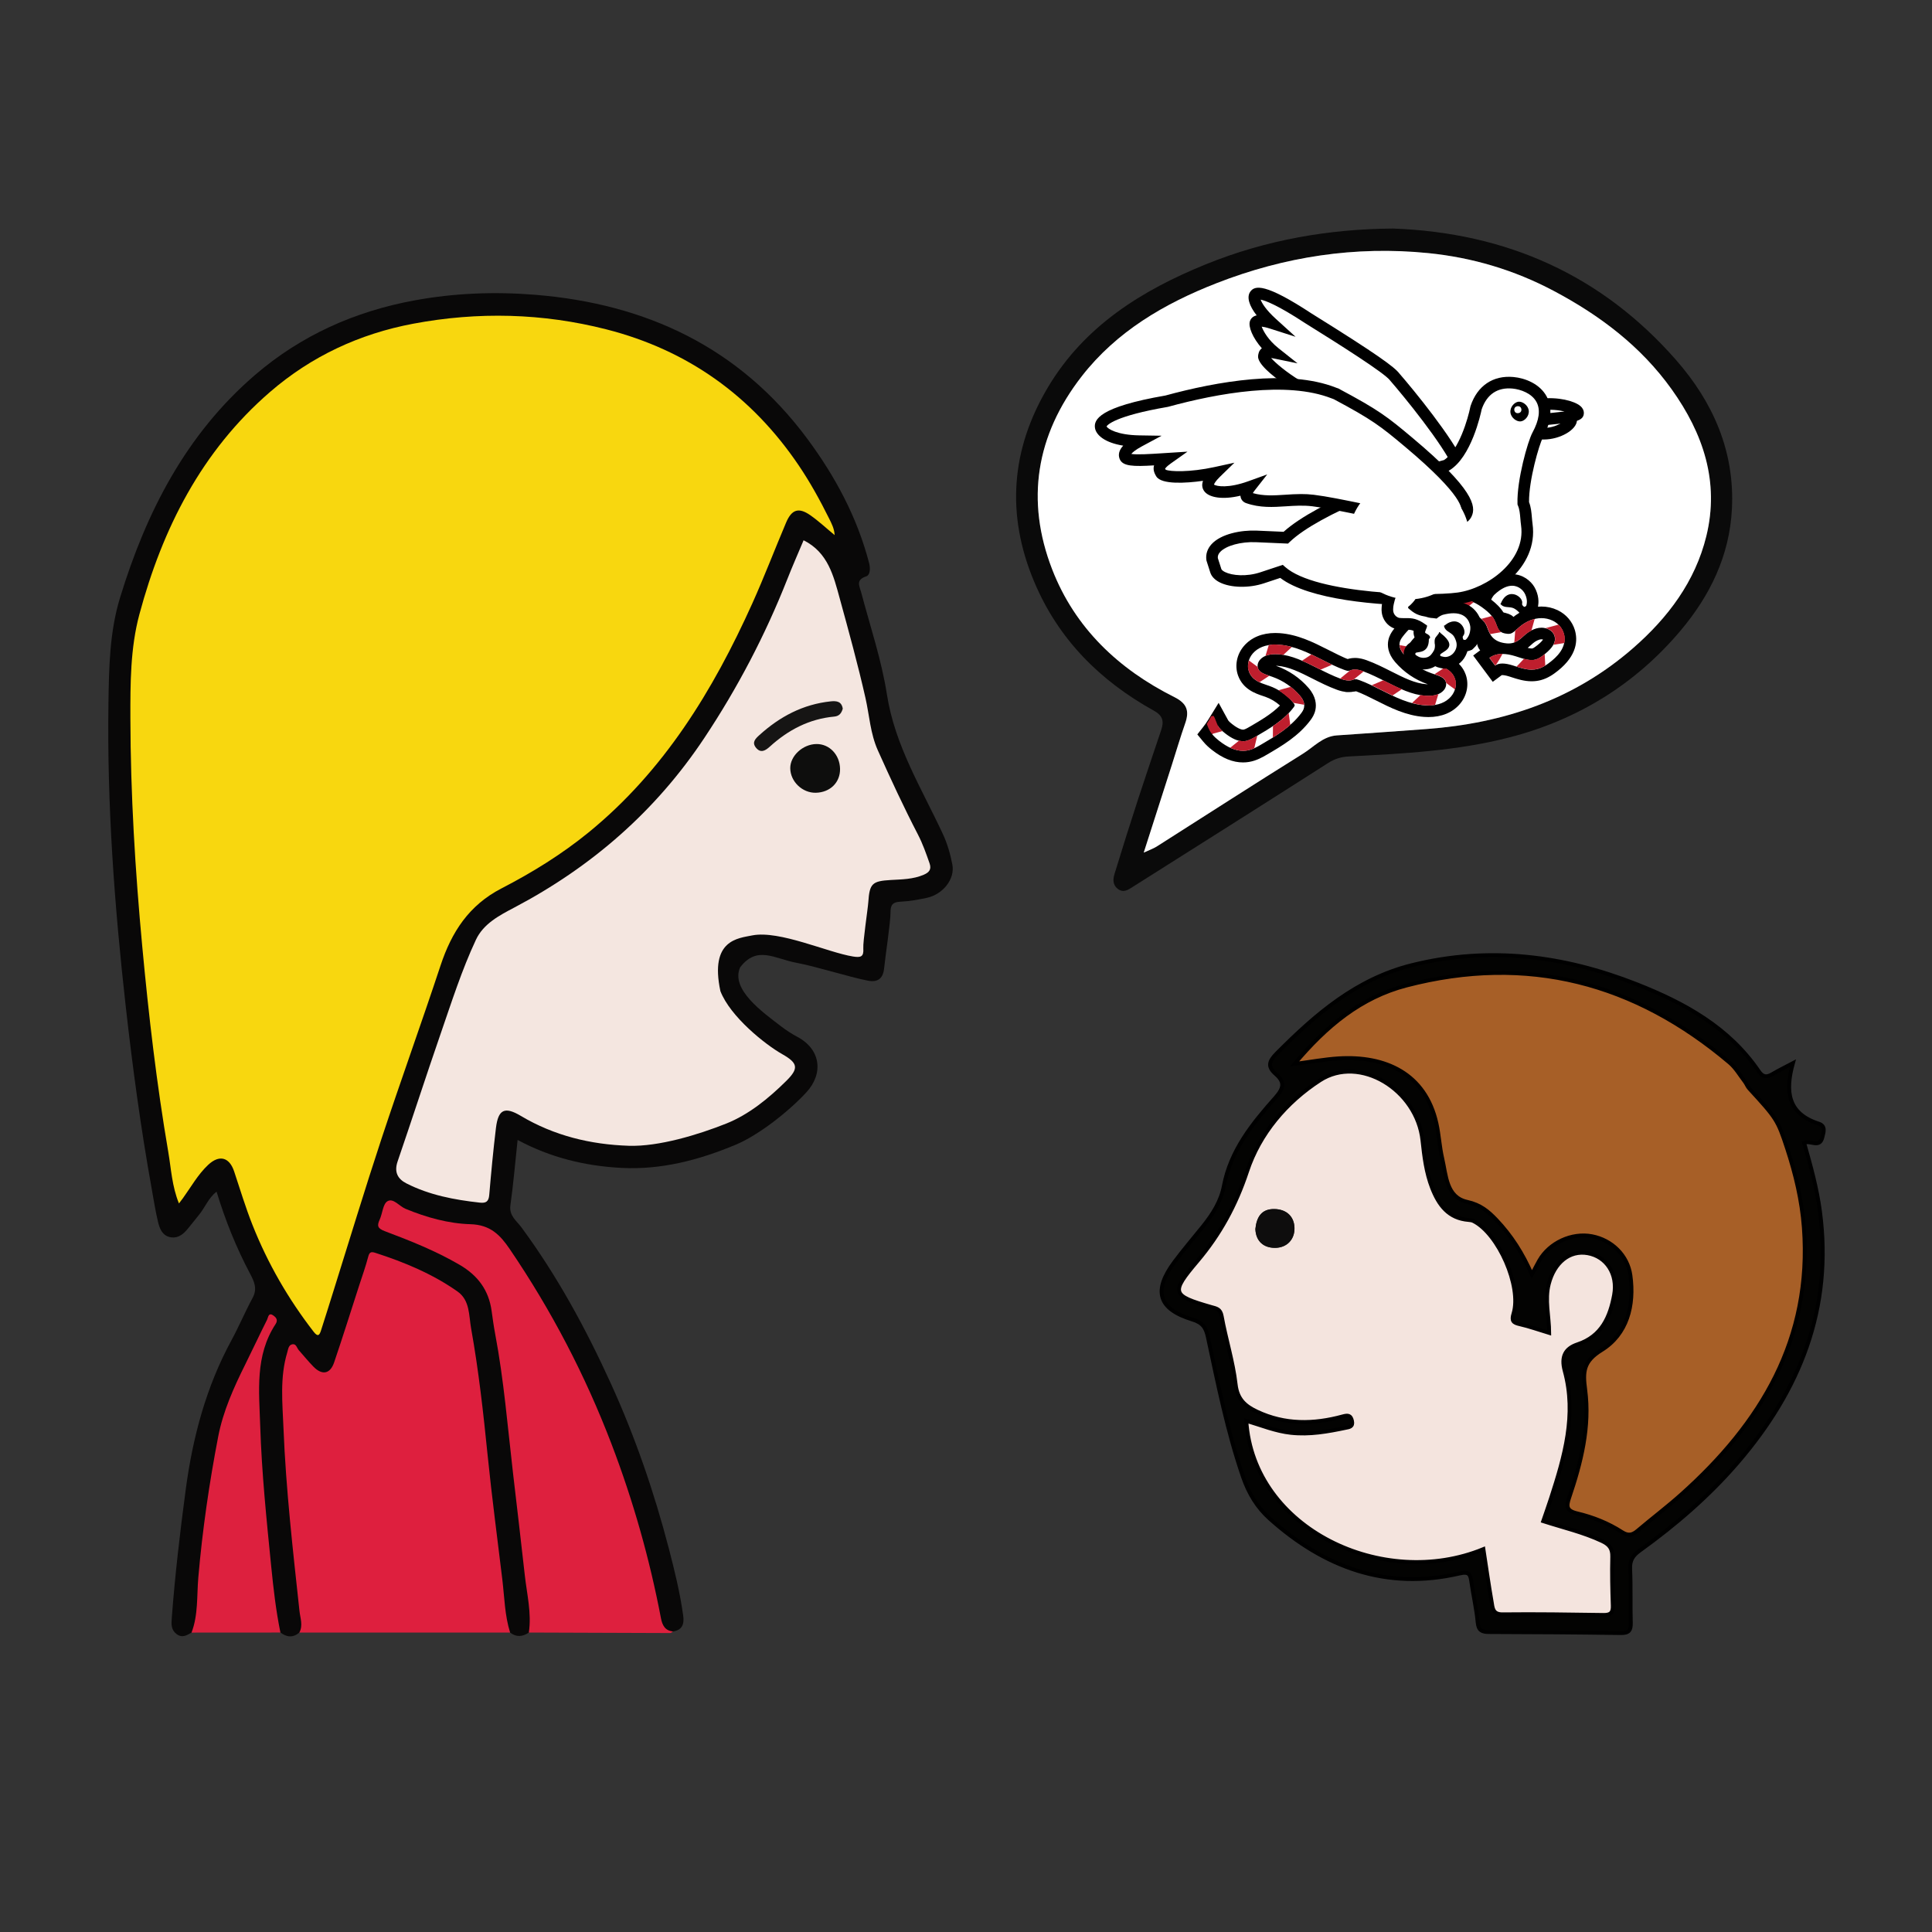 <?xml version="1.0" encoding="iso-8859-1"?>
<!-- Generator: Adobe Illustrator 19.0.0, SVG Export Plug-In . SVG Version: 6.00 Build 0)  -->
<svg version="1.1" id="Layer_2" xmlns="http://www.w3.org/2000/svg" xmlns:xlink="http://www.w3.org/1999/xlink" x="0px" y="0px"
	 viewBox="0 0 500 500" style="enable-background:new 0 0 500 500;" xml:space="preserve">
<rect x="0" y="0" width="500" height="500" fill="#333333" stroke="none"/>
<g id="XMLID_5913_">
	<path id="XMLID_5921_" style="fill:#F4E4DE;" d="M417.245,402.893c0.055-2.148-0.743-3.178-2.681-4.088
		c-4.836-2.27-10.014-3.458-15.188-5.13c0.708-2.068,1.408-4.023,2.047-5.997c3.474-10.719,6.62-21.541,3.522-32.883
		c-1.02-3.735,0.161-5.833,3.348-6.893c6.24-2.075,8.389-7.094,9.431-12.77c1.004-5.467-2.041-9.952-6.814-10.796
		c-4.749-0.84-8.656,2.448-10.079,7.928c-1.088,4.19,0.08,8.309,0.102,12.703c-2.78-0.843-5.153-1.701-7.596-2.255
		c-1.726-0.391-2.227-0.844-1.643-2.759c2.142-7.028-3.884-20.703-10.379-23.948c-0.363-0.181-0.807-0.242-1.221-0.274
		c-5.237-0.404-7.753-3.888-9.477-8.306c-1.545-3.961-2.037-8.12-2.487-12.305c-1.416-13.156-16.262-22.186-26.513-15.547
		c-8.712,5.641-15.636,13.806-18.873,23.586c-2.9,8.762-7.018,16.306-12.864,23.218c-6.94,8.204-6.683,8.915,3.505,11.862
		c1.393,0.403,2.44,0.471,2.787,2.389c1.067,5.91,2.936,11.705,3.612,17.646c0.447,3.929,2.52,5.646,5.547,7.071
		c7.214,3.397,14.639,3.272,22.143,1.228c1.309-0.356,2.089-0.374,2.424,1.178c0.326,1.515-0.743,1.586-1.653,1.777
		c-4.663,0.978-9.3,1.821-14.152,1.294c-3.982-0.432-7.646-1.946-11.547-3.113c1.829,28.018,35.389,43.89,61.361,33.201
		c0.737,4.795,1.357,9.228,2.13,13.635c0.267,1.526,0.217,3.273,2.825,3.244c8.706-0.097,17.415,0.031,26.122,0.162
		c1.826,0.027,2.469-0.569,2.401-2.417C417.229,411.322,417.137,407.103,417.245,402.893z M330.019,322.945
		c-2.904,0.028-4.996-1.618-5.13-4.867c0.303-3.03,1.533-5.219,4.886-5.18c3.133,0.036,5.168,1.891,5.238,4.889
		C335.083,320.79,333.03,322.916,330.019,322.945z"/>
	<path id="XMLID_5920_" style="fill:#A75F27;" d="M462.496,297.207c-2.419-7.377-2.749-7.816-9.814-15.514
		c-0.464-0.506-0.698-1.217-1.122-1.769c-1.275-1.663-2.359-3.569-3.927-4.897c-24.5-20.76-52.28-28.15-83.658-19.98
		c-11.795,3.071-20.738,10.496-28.981,20.31c4.324-0.565,7.85-1.232,11.403-1.454c12.086-0.756,22.475,3.908,25.351,16.816
		c0.667,2.993,0.807,6.104,1.503,9.088c1.026,4.4,1.023,10.045,6.46,11.233c3.409,0.745,5.436,2.453,7.523,4.643
		c3.868,4.057,6.843,8.725,9.207,14.164c0.744-1.41,1.295-2.531,1.914-3.614c2.644-4.621,8.43-7.285,13.632-6.299
		c5.099,0.967,9.245,4.914,9.966,10.157c1.067,7.755-0.833,15.209-7.489,19.314c-4.742,2.925-4.819,5.661-4.218,10.199
		c1.277,9.635-1.06,18.903-4.134,27.972c-0.751,2.215-0.802,3.407,2.062,4.085c4.062,0.962,8.029,2.531,11.573,4.826
		c1.641,1.062,2.736,0.791,4.085-0.354c3.739-3.174,7.663-6.137,11.316-9.404c20.586-18.408,33.838-40.195,31.682-69.074
		C466.307,310.625,464.678,303.862,462.496,297.207z"/>
	<path id="XMLID_5918_" style="fill:#0E0D0D;" d="M329.775,312.898c-3.353-0.039-4.583,2.149-4.886,5.18
		c0.134,3.249,2.227,4.896,5.13,4.867c3.011-0.029,5.064-2.155,4.994-5.158C334.942,314.789,332.907,312.935,329.775,312.898z"/>
	<path id="XMLID_5914_" style="fill:#030302;stroke:#000000;stroke-miterlimit:10;" d="M466.915,295.777
		c1.661-0.766,4.01,1.471,4.714-1.45c0.321-1.333,0.932-2.92-0.975-3.535c-8.026-2.589-8.679-8.361-6.642-15.652
		c-1.932,1.023-3.683,1.87-5.351,2.856c-1.46,0.863-2.454,0.773-3.488-0.745c-7.772-11.409-19.299-17.7-31.676-22.564
		c-18.804-7.39-38.058-9.874-58.028-4.925c-14.435,3.577-24.975,12.72-35.049,22.849c-2.037,2.048-2.457,3.448-0.244,5.366
		c2.401,2.082,2.044,3.69-0.115,6.116c-5.953,6.691-11.588,13.645-13.345,22.91c-0.732,3.862-2.876,7.254-5.356,10.344
		c-2.459,3.063-5.024,6.047-7.373,9.192c-5.637,7.547-4.273,12.235,4.641,14.962c2.65,0.81,3.451,2.127,3.974,4.562
		c2.612,12.148,5.02,24.344,9.086,36.142c1.464,4.25,3.643,7.888,6.921,10.826c14.08,12.62,30.167,18.606,49.128,14.186
		c2.577-0.601,2.79,0.352,3.06,2.251c0.493,3.467,1.3,6.898,1.617,10.377c0.191,2.095,1.087,2.523,2.927,2.528
		c11.379,0.035,22.758,0.101,34.135,0.269c2.094,0.031,2.632-0.741,2.576-2.691c-0.132-4.633,0.04-9.278-0.169-13.906
		c-0.101-2.244,0.703-3.481,2.502-4.775c9.255-6.657,17.864-14.081,25.324-22.74c16.097-18.685,24.615-39.87,21.307-64.948
		C470.217,307.512,468.589,301.638,466.915,295.777z M414.984,417.948c-8.707-0.13-17.416-0.259-26.122-0.162
		c-2.608,0.029-2.557-1.718-2.825-3.244c-0.772-4.407-1.393-8.84-2.13-13.635c-25.972,10.689-59.532-5.182-61.361-33.201
		c3.9,1.167,7.565,2.681,11.547,3.113c4.852,0.527,9.489-0.316,14.152-1.294c0.91-0.191,1.98-0.262,1.653-1.777
		c-0.334-1.552-1.115-1.534-2.424-1.178c-7.504,2.044-14.929,2.169-22.143-1.228c-3.027-1.426-5.1-3.142-5.547-7.071
		c-0.676-5.94-2.545-11.736-3.612-17.646c-0.346-1.918-1.394-1.986-2.787-2.389c-10.188-2.947-10.445-3.658-3.505-11.862
		c5.847-6.912,9.964-14.455,12.864-23.218c3.237-9.78,10.161-17.945,18.873-23.586c10.251-6.638,25.097,2.391,26.513,15.547
		c0.451,4.185,0.943,8.344,2.487,12.305c1.723,4.418,4.24,7.902,9.477,8.306c0.413,0.032,0.858,0.092,1.221,0.274
		c6.495,3.245,12.522,16.92,10.379,23.948c-0.584,1.916-0.083,2.368,1.643,2.759c2.442,0.554,4.816,1.412,7.596,2.255
		c-0.022-4.394-1.189-8.512-0.102-12.703c1.422-5.48,5.33-8.768,10.079-7.928c4.773,0.844,7.817,5.329,6.814,10.796
		c-1.042,5.675-3.191,10.695-9.431,12.77c-3.187,1.06-4.369,3.158-3.348,6.893c3.098,11.342-0.048,22.164-3.522,32.883
		c-0.64,1.975-1.34,3.93-2.047,5.997c5.175,1.671,10.352,2.859,15.188,5.13c1.938,0.91,2.736,1.94,2.681,4.088
		c-0.108,4.21-0.016,8.429,0.14,12.639C417.453,417.379,416.81,417.976,414.984,417.948z M435.149,386.731
		c-3.653,3.267-7.577,6.23-11.316,9.404c-1.349,1.145-2.444,1.416-4.085,0.354c-3.544-2.294-7.511-3.863-11.573-4.826
		c-2.864-0.678-2.813-1.87-2.062-4.085c3.074-9.069,5.411-18.338,4.134-27.972c-0.602-4.538-0.525-7.274,4.218-10.199
		c6.657-4.105,8.556-11.559,7.489-19.314c-0.721-5.243-4.866-9.19-9.966-10.157c-5.202-0.986-10.988,1.677-13.632,6.299
		c-0.619,1.082-1.17,2.203-1.914,3.614c-2.363-5.439-5.339-10.107-9.207-14.164c-2.087-2.189-4.114-3.898-7.523-4.643
		c-5.437-1.188-5.434-6.833-6.46-11.233c-0.696-2.984-0.836-6.096-1.503-9.088c-2.877-12.908-13.265-17.571-25.351-16.816
		c-3.554,0.222-7.079,0.888-11.403,1.454c8.243-9.814,17.186-17.239,28.981-20.31c31.379-8.17,59.158-0.781,83.658,19.98
		c1.568,1.328,2.651,3.235,3.927,4.897c0.424,0.552,0.658,1.263,1.122,1.769c7.065,7.698,7.395,8.137,9.814,15.514
		c2.182,6.655,3.811,13.418,4.336,20.45C468.987,346.535,455.735,368.322,435.149,386.731z"/>
</g>
<path id="XMLID_5909_" style="fill:#090808;" d="M49.568,422.514c-1.229,0.693-2.413,1.474-3.861,0.387
	c-1.427-1.071-1.376-2.494-1.26-4.042c0.836-11.175,2.139-22.298,3.624-33.402c1.808-13.517,5.268-26.518,11.828-38.589
	c1.947-3.582,3.519-7.368,5.466-10.95c1.306-2.404,0.436-4.242-0.686-6.363c-3.542-6.694-6.363-13.702-8.629-21.148
	c-2.11,1.602-2.984,4.111-4.583,6.038c-1.081,1.303-2.095,2.662-3.201,3.943c-1.178,1.365-2.675,2.244-4.503,1.724
	c-1.868-0.531-2.484-2.295-2.876-3.925c-0.676-2.807-1.11-5.672-1.623-8.517c-2.82-15.635-4.942-31.357-6.717-47.152
	c-2.933-26.098-4.865-52.233-4.482-78.497c0.134-9.181,0.28-18.443,3.005-27.353c6.775-22.151,17.073-42.276,34.931-57.626
	c11.909-10.236,25.814-16.475,41.373-19.319c10.361-1.894,20.739-2.272,31.1-1.434c28.745,2.325,52.933,13.616,70.469,37.281
	c7.227,9.752,12.886,20.285,15.972,32.114c0.377,1.447,0.282,3.14-0.737,3.478c-2.792,0.927-1.755,2.452-1.288,4.213
	c2.322,8.76,5.257,17.435,6.644,26.347c2.062,13.25,8.982,24.317,14.452,36.062c1.198,2.572,1.961,5.254,2.485,7.98
	c0.716,3.73-2.446,7.722-6.657,8.61c-2.242,0.473-4.527,0.883-6.807,0.984c-1.977,0.088-2.558,0.851-2.543,2.745
	c0.02,2.598-1.41,11.815-1.641,14.407c-0.224,2.518-1.479,3.826-4.201,3.29c-5.137-1.012-13.078-3.608-18.64-4.66
	c-5.562-1.052-10.072-4.51-14.431,1.203c-2.556,5.712,5.852,11.633,10.616,15.295c1.337,1.027,2.779,1.948,4.266,2.744
	c5.915,3.167,6.802,9.406,2.224,14.349c-4.544,4.906-12.291,11.037-18.297,13.538c-9.509,3.959-19.252,6.538-29.656,5.976
	c-9.369-0.506-18.295-2.68-26.749-7.228c-0.622,5.818-1.091,11.392-1.864,16.924c-0.377,2.699,1.627,4.03,2.829,5.66
	c9.302,12.623,16.725,26.279,23.205,40.523c6.28,13.804,11.183,28.067,14.993,42.712c1.479,5.684,2.88,11.404,3.686,17.246
	c0.304,2.203-0.181,3.758-2.63,4.141c-2.627,0.177-3.367-1.552-3.869-3.681c-1.978-8.375-3.678-16.811-6.165-25.071
	c-6.299-20.918-14.878-40.803-26.252-59.477c-2.715-4.457-5.695-8.714-8.721-12.955c-1.401-1.963-3.116-2.781-5.507-3.058
	c-7.068-0.821-14.072-2.044-20.549-5.237c-1.243-0.613-2.504-1.297-3.072,0.679c-0.472,1.643-2.24,3.543,0.719,4.729
	c3.249,1.302,6.565,2.426,9.749,3.907c3.458,1.608,6.76,3.485,10.082,5.342c4.635,2.591,6.623,6.892,7.458,11.759
	c1.251,7.294,2.272,14.626,3.24,21.971c1.359,10.317,2.437,20.669,3.529,31.002c0.956,9.052,2.679,18.013,3.158,27.117
	c0.068,1.294-0.112,2.379-1.108,3.25c-1.615,1.103-3.231,1.254-4.85,0.006c-1.598-1.104-1.77-2.853-1.921-4.535
	c-1.036-11.554-2.56-23.058-3.895-34.575c-1.667-14.39-2.869-28.863-5.855-43.087c-0.595-2.833-1.855-4.977-4.279-6.555
	c-5.243-3.412-11.027-5.662-16.779-7.991c-2-0.81-3.156-0.191-3.832,1.903c-2.121,6.571-4.301,13.123-6.254,19.746
	c-0.596,2.023-1.168,4.051-2.148,5.917c-1.436,2.733-3.773,3.182-6.195,1.253c-1.345-1.072-2.293-2.508-3.4-3.797
	c-1.326-1.542-2.191-1.118-2.584,0.678c-0.535,2.446-0.927,4.914-0.884,7.439c0.263,15.513,1.271,30.971,3.243,46.367
	c0.597,4.658,0.683,9.376,1.413,14.028c0.195,1.242-0.073,2.399-1.175,3.207c-1.635,1.39-3.268,1.224-4.898-0.009
	c-0.884-0.753-1.294-1.717-1.438-2.868c-1.946-15.573-3.944-31.129-4.376-46.858c-0.187-6.798-0.753-13.552-0.001-20.362
	c0.397-3.596,2.112-6.629,3.468-10.225c-1.152,0.754-1.43,1.687-1.81,2.513c-2.342,5.091-4.771,10.141-7.091,15.242
	c-3.818,8.394-5.217,17.428-6.463,26.431c-1.123,8.115-2.569,16.204-2.889,24.426c-0.074,1.895-0.126,3.798-0.265,5.692
	C51.55,418.677,51.473,420.93,49.568,422.514z"/>
<path id="XMLID_5908_" style="fill:#DE1F3E;" d="M77.472,422.506c0.991-1.858,0.232-3.732,0.031-5.592
	c-1.698-15.71-3.499-31.412-4.135-47.214c-0.265-6.588-0.981-13.208,0.97-19.689c0.251-0.835,0.313-1.95,1.363-2.117
	c0.972-0.155,1.127,0.973,1.634,1.542c1.262,1.417,2.456,2.899,3.781,4.254c2.245,2.295,4.329,1.922,5.357-1.102
	c2.241-6.59,4.321-13.236,6.463-19.86c0.798-2.468,1.681-4.915,2.336-7.421c0.305-1.169,0.662-1.46,1.82-1.087
	c7.531,2.425,14.795,5.441,21.298,10.008c3.263,2.292,2.933,6.235,3.527,9.542c1.959,10.91,3.176,21.928,4.291,32.961
	c1.086,10.736,2.523,21.437,3.805,32.153c0.545,4.559,0.611,9.188,2.003,13.622C113.834,422.506,95.653,422.506,77.472,422.506z"/>
<path id="XMLID_5907_" style="fill:#DE203E;" d="M136.865,422.499c0.746-5.023-0.504-9.91-1.048-14.84
	c-0.975-8.831-2.033-17.653-3.056-26.479c-1.391-12.004-2.364-24.061-4.61-35.957c-0.37-1.96-0.647-3.939-0.916-5.917
	c-0.736-5.414-3.554-9.215-8.31-11.987c-6.15-3.585-12.702-6.198-19.31-8.683c-1.882-0.708-2.1-1.37-1.355-2.998
	c0.734-1.604,0.826-4.048,2.016-4.76c1.506-0.901,3.065,1.296,4.689,1.967c5.385,2.222,11.094,3.816,16.773,3.976
	c5.192,0.147,7.726,2.825,10.187,6.444c10.745,15.804,19.526,32.613,26.35,50.482c5.595,14.651,9.842,29.653,12.779,45.042
	c0.341,1.787,1.044,3.232,3.122,3.431c-0.242,0.143-0.483,0.409-0.723,0.408C161.255,422.6,149.06,422.548,136.865,422.499z"/>
<path id="XMLID_5906_" style="fill:#DD203E;" d="M49.568,422.514c1.757-4.598,1.345-9.495,1.755-14.244
	c1.058-12.266,2.823-24.425,5.149-36.49c1.265-6.558,4.028-12.697,7.009-18.689c1.909-3.837,3.71-7.727,5.64-11.553
	c0.27-0.536,0.341-1.948,1.54-1.141c0.666,0.448,1.414,1.123,0.671,2.253c-5.385,8.193-4.274,17.379-3.986,26.441
	c0.385,12.109,1.632,24.15,2.833,36.193c0.575,5.766,1.228,11.527,2.394,17.214C64.905,422.503,57.237,422.508,49.568,422.514z"/>
<path id="XMLID_5905_" style="fill:#F8D70F;" d="M216.004,138.487c-2.167-1.789-4.129-3.635-6.316-5.159
	c-2.988-2.082-4.796-1.499-6.242,1.907c-2.957,6.967-5.649,14.052-8.758,20.949c-10.163,22.543-22.853,43.32-42.328,59.217
	c-6.97,5.689-14.628,10.413-22.571,14.515c-8.44,4.358-12.912,11.299-15.77,19.941c-4.964,15.009-10.341,29.882-15.3,44.893
	c-4.311,13.05-8.282,26.211-12.404,39.323c-1.076,3.423-2.137,6.85-3.242,10.263c-0.395,1.22-0.8,1.748-1.904,0.321
	c-6.569-8.485-11.88-17.693-15.829-27.652c-1.795-4.526-3.204-9.207-4.742-13.833c-1.234-3.711-3.848-4.412-6.744-1.688
	c-2.641,2.484-4.388,5.666-6.486,8.572c-0.281,0.389-0.579,0.766-1.054,1.392c-1.82-4.464-2.019-8.959-2.764-13.314
	c-3.018-17.634-5.075-35.385-6.735-53.203c-1.831-19.657-3.027-39.333-3.07-59.064c-0.019-8.995-0.017-18.146,2.324-26.858
	c5.974-22.23,16.083-42.246,33.825-57.574c10.68-9.227,23.137-15.04,37.046-17.658c16.77-3.155,33.507-2.739,49.984,1.462
	c20.995,5.353,37.615,17.206,49.794,35.221c2.964,4.384,5.495,8.993,7.845,13.712C215.213,135.484,215.924,136.814,216.004,138.487z
	"/>
<path id="XMLID_5904_" style="fill:#F4E6E0;" d="M207.969,139.822c6.338,3.171,7.754,9.227,9.36,15.077
	c2.346,8.547,4.702,17.1,6.655,25.741c1.024,4.532,1.249,9.202,3.207,13.565c3.295,7.344,6.673,14.641,10.377,21.786
	c1.236,2.384,2.111,4.897,2.995,7.418c0.563,1.604-0.106,2.376-1.517,2.982c-2.746,1.177-5.644,1.186-8.54,1.353
	c-4.798,0.276-5.464,0.935-5.789,5.704c-0.122,1.797-1.416,10.225-1.293,12.017c0.149,2.167-0.662,2.397-2.644,2.081
	c-6.573-1.049-19.006-6.823-26.071-5.47c-3.608,0.752-11.124,1.052-8.268,14.431c2.556,6.614,11.599,13.82,15.987,16.301
	c4.071,2.301,4.344,3.668,1.112,6.879c-4.618,4.587-9.791,8.785-15.596,11.095c-7.175,2.856-17.43,6.002-25.219,5.745
	c-9.902-0.326-19.319-2.606-27.928-7.731c-4.179-2.488-5.859-1.716-6.448,3.134c-0.698,5.752-1.24,11.524-1.733,17.297
	c-0.145,1.698-0.786,2.197-2.443,2.013c-6.582-0.729-13.036-1.948-18.994-4.979c-2.293-1.167-3.21-2.968-2.28-5.681
	c3.77-10.998,7.339-22.064,11.138-33.052c2.83-8.184,5.456-16.466,9.132-24.318c1.944-4.153,6.057-6.299,9.901-8.323
	c20.053-10.555,36.62-24.969,49.191-43.875c8.609-12.946,15.781-26.648,21.491-41.115
	C205.092,146.499,206.569,143.156,207.969,139.822z"/>
<path id="XMLID_5903_" style="fill:#0E0E0D;" d="M211.146,205.164c-3.493,0.085-6.606-2.899-6.628-6.353
	c-0.02-3.191,3.24-6.208,6.761-6.256c3.368-0.046,6.051,2.759,6.126,6.404C217.477,202.477,214.858,205.073,211.146,205.164z"/>
<path id="XMLID_5902_" style="fill:#161514;" d="M218.106,183.412c-0.337,1.127-0.859,1.916-2.208,2.041
	c-6.476,0.599-11.914,3.454-16.671,7.777c-1.086,0.987-2.349,1.815-3.59,0.266c-1.093-1.364-0.172-2.289,0.866-3.231
	c5.288-4.796,11.307-8.002,18.503-8.755C216.549,181.349,217.817,181.543,218.106,183.412z"/>
<g id="XMLID_5897_">
	<path id="XMLID_5899_" style="fill:#0A0A0A;" d="M433.735,93.133c-19.242-21.935-43.824-32.904-73.191-33.986
		c-16.549,0.105-32.885,2.921-48.499,9.267c-16.534,6.719-31.322,15.922-40.763,31.688c-9.66,16.133-10.958,33.055-3.613,50.503
		c6.265,14.881,17.048,25.607,30.969,33.325c2.423,1.343,2.588,2.867,1.87,5.026c-1.954,5.866-3.968,11.713-5.88,17.593
		c-2.112,6.494-4.177,13.004-6.166,19.536c-0.406,1.333-0.595,2.821,0.782,3.92c1.482,1.184,2.736,0.26,3.904-0.478
		c16.882-10.656,33.761-21.318,50.583-32.068c1.722-1.1,3.38-1.589,5.398-1.693c13.961-0.719,27.972-1.43,41.557-4.94
		c17.562-4.538,32.512-13.713,44.228-27.606c7.619-9.035,12.697-19.394,13.307-31.528
		C448.975,116.733,443.288,104.022,433.735,93.133z M441.596,138.742c-2.878,11.75-9.912,21.1-18.935,28.972
		c-15.31,13.358-33.423,19.463-53.454,20.959c-7.751,0.579-15.504,1.119-23.258,1.649c-3.591,0.245-5.941,2.981-8.733,4.722
		c-12.684,7.907-25.241,16.017-37.859,24.03c-0.842,0.535-1.816,0.863-3.361,1.582c2.54-7.922,4.924-15.35,7.303-22.779
		c1.141-3.565,2.196-7.16,3.431-10.692c1.112-3.18,0.474-5.135-2.808-6.776c-14.437-7.219-25.725-17.89-31.61-33.032
		c-6.936-17.846-4.175-34.798,7.63-49.978c9.061-11.651,21.436-18.851,34.878-24.1c17.591-6.868,35.898-9.696,54.805-7.795
		c11.418,1.148,22.228,4.363,32.37,9.725c12.001,6.345,22.65,14.361,30.628,25.528C440.787,112.181,445.032,124.714,441.596,138.742
		z"/>
	<path id="XMLID_5898_" style="fill:#FFFFFF;" d="M401.996,75.229c-10.142-5.362-20.952-8.577-32.37-9.725
		c-18.907-1.901-37.215,0.926-54.805,7.795c-13.442,5.249-25.817,12.449-34.878,24.1c-11.806,15.18-14.566,32.132-7.63,49.978
		c5.885,15.142,17.174,25.813,31.61,33.032c3.281,1.641,3.92,3.596,2.808,6.776c-1.235,3.532-2.29,7.127-3.431,10.692
		c-2.379,7.429-4.763,14.857-7.303,22.779c1.545-0.719,2.518-1.048,3.361-1.582c12.618-8.012,25.176-16.122,37.859-24.03
		c2.792-1.741,5.142-4.476,8.733-4.722c7.754-0.529,15.507-1.07,23.258-1.649c20.031-1.496,38.144-7.6,53.454-20.959
		c9.023-7.872,16.057-17.222,18.935-28.972c3.436-14.028-0.809-26.561-8.971-37.985C424.646,89.591,413.997,81.574,401.996,75.229z"
		/>
</g>
<g id="XMLID_5992_">
	<g id="XMLID_5718_">
		<path id="XMLID_7110_" style="fill:#FFFFFF;" d="M360.972,97.588c-1.171-1.614-7.287-5.826-22.325-15.176
			c-9.146-6.012-13.12-7.167-13.87-6.027c-0.552,0.839,0.273,3.497,4.394,7.239c-2.719-0.87-4.015-0.745-4.268-0.023
			c-0.314,0.897,1.232,4.671,5.047,7.701c-2.698-0.554-2.77,0.189-2.866,0.986c-0.128,1.056,4.046,4.745,8.837,7.645
			c-2.209-0.138-3.084,0.309-3.019,1.063c0.089,1.047,2.049,3.408,6.75,5.592c-1.28,0.083-1.394,0.439-1.754,1.071
			c-1.057,1.858,5.669,7.212,10.07,9.601c17.553,9.526,29.592,52.945,30.556,6.574c0.016-0.773-0.295-1.823-0.847-3.063
			C374.673,114.026,364.521,101.659,360.972,97.588z"/>
		<path id="XMLID_7111_" d="M373.976,146.364c-3.101,0.001-6.225-4.348-10.729-10.615c-4.457-6.202-10.003-13.921-15.994-17.172
			c-3.338-1.812-9.947-6.501-10.845-9.645c-0.265-0.93-0.045-1.609,0.187-2.017l0.062-0.109c0.014-0.023,0.026-0.047,0.04-0.07
			c-3.14-1.834-5.145-3.924-5.288-5.615c-0.058-0.664,0.165-1.291,0.627-1.763c0.037-0.038,0.075-0.075,0.115-0.11
			c-2.892-2.027-6.795-5.156-6.555-7.142c0.059-0.487,0.164-1.364,0.969-1.967c-2.372-2.7-3.571-5.623-3.077-7.036
			c0.307-0.873,0.959-1.307,1.738-1.483c-1.951-2.503-2.603-4.69-1.701-6.061c1.166-1.769,3.9-2.318,15.947,5.599
			c17.127,10.648,21.446,13.866,22.671,15.489c3.702,4.254,13.841,16.633,16.904,23.512c0.677,1.52,0.997,2.731,0.978,3.704
			c-0.361,17.358-2.277,21.487-5.044,22.347C374.645,146.314,374.311,146.364,373.976,146.364z M339.314,108.197
			c0.443,1.386,5.063,5.406,9.37,7.743c6.595,3.579,12.363,11.607,16.999,18.058c2.796,3.893,7.031,9.767,8.407,9.347
			c0.597-0.186,2.572-2.143,2.934-19.543c0.006-0.289-0.079-0.989-0.718-2.422c-2.91-6.533-13.118-18.966-16.465-22.807
			l-0.083-0.104c-1.38-1.902-13.161-9.348-21.903-14.783c-7.376-4.847-10.465-5.918-11.606-6.14
			c0.312,0.857,1.297,2.575,3.931,4.967l5.115,4.646l-6.581-2.106c-1.073-0.344-1.763-0.475-2.188-0.519
			c0.418,1.156,1.689,3.475,4.356,5.593l4.919,3.907l-6.153-1.263c-0.274-0.057-0.501-0.095-0.687-0.119
			c1.053,1.211,3.885,3.666,7.736,5.997l5.227,3.163l-6.097-0.383c-0.463-0.029-0.815-0.026-1.075-0.009
			c0.644,0.795,2.244,2.278,5.532,3.807l5.336,2.481l-5.873,0.376c-0.2,0.013-0.324,0.031-0.396,0.046
			C339.34,108.152,339.327,108.175,339.314,108.197z"/>
	</g>
	<g id="XMLID_5700_">
		<path id="XMLID_7106_" style="fill:#FFFFFF;" d="M392.62,110.131c0.016-1.183,3.158-2.156,7.017-2.173
			c3.859-0.017,6.992-0.39,6.976,0.794c-0.016,1.183-3.176,3.475-7.035,3.491C395.718,112.26,392.603,111.315,392.62,110.131z"/>
		<path id="XMLID_7107_" d="M399.479,113.743c-2.783,0-6.217-0.505-7.628-1.928c-0.615-0.621-0.738-1.27-0.732-1.703v-0.002
			c0.049-3.44,7.099-3.646,8.511-3.651c0.768-0.003,1.506-0.021,2.195-0.037c2.933-0.07,4.695-0.111,5.679,0.861
			c0.4,0.396,0.616,0.926,0.608,1.49c-0.034,2.443-4.339,4.952-8.528,4.97C399.549,113.743,399.514,113.743,399.479,113.743z
			 M394.84,110.131c0.933,0.314,2.536,0.603,4.73,0.612c2.012-0.009,3.64-0.711,4.612-1.349c-0.697-0.009-1.538,0.008-2.285,0.026
			c-0.708,0.017-1.467,0.035-2.254,0.038C397.424,109.469,395.78,109.8,394.84,110.131z"/>
	</g>
	<g id="XMLID_5699_">
		<path id="XMLID_7102_" style="fill:#FFFFFF;" d="M389.456,107.718c0.073,1.093,4.353,1.5,9.561,0.909
			c5.208-0.59,9.452-0.737,9.379-1.83c-0.073-1.093-4.434-2.717-9.642-2.127C393.546,105.261,389.383,106.625,389.456,107.718z"/>
		<path id="XMLID_7103_" d="M394.46,110.4c-2.275,0-4.659-0.245-5.739-1.147c-0.455-0.38-0.726-0.89-0.762-1.437
			c-0.196-2.965,6.573-4.177,10.626-4.636c4.647-0.528,8.821,0.573,10.383,1.877c0.715,0.597,0.897,1.222,0.926,1.641
			c0.153,2.32-2.482,2.584-7.732,3.108c-0.935,0.093-1.936,0.193-2.975,0.311C398.287,110.22,396.413,110.4,394.46,110.4z
			 M392.866,107.343c1.418,0.099,3.446,0.081,5.982-0.206c1.053-0.119,2.067-0.221,3.015-0.315c0.986-0.099,2.084-0.208,3.039-0.33
			c-1.464-0.361-3.55-0.603-5.979-0.33C396.299,106.459,394.258,106.914,392.866,107.343z"/>
	</g>
	<g id="XMLID_5720_">
		<g id="XMLID_3492_">
			<path id="XMLID_4_" style="fill:#FFFFFF;" d="M386.025,167.976c-0.418,0-1.197,0-1.776-0.598c-0.248-0.255-0.538-0.704-0.517-1.4
				c0.025-0.858,0.657-1.332,1.075-1.646c0.79-0.593,1.226-0.919,0.421-2.376l-0.058-0.104l-0.036-0.099
				c-0.171-0.004-0.353-0.021-0.546-0.075c-0.38-0.102-0.974-0.395-1.241-1.24l-0.059-0.202c-0.033-0.154-0.057-0.325-0.081-0.52
				c-0.105-0.011-0.209-0.02-0.313-0.023c-0.145-0.008-0.251-0.01-0.357-0.01c-0.271,0-0.537,0.019-0.8,0.051
				c-0.643,0.068-1.3,0.3-2.039,0.711l-0.317,0.174c-0.313,0.172-0.622,0.341-0.927,0.497c-0.271,0.134-0.484,0.234-0.759,0.338
				l-0.078,0.029l-0.081,0.021c-0.159,0.041-0.413,0.097-0.77,0.107h-0.101c-0.384-0.006-0.849-0.036-1.499-0.327
				c-0.267-0.115-0.575-0.311-0.829-0.527c-0.204-0.173-0.397-0.378-0.567-0.604c-0.255-0.343-0.385-0.614-0.454-0.76l-0.184-0.393
				c0,0-0.116-0.275-0.15-0.367c-0.077-0.194-0.148-0.426-0.213-0.656c-0.111-0.359-0.205-0.749-0.291-1.126
				c-0.291-1.366-0.392-2.76-0.288-3.946c0.084-1.013,0.278-1.673,0.3-1.745l0.188-0.622l3.667-1.813l0.724,0.492
				c0.063,0.042,0.627,0.434,1.333,1.17l0.157,0.158c0.69,0.684,1.975,1.955,1.219,4.758c0,0-0.047,0.181-0.055,0.209
				c0.203,0.022,0.396,0.033,0.582,0.033c0.27,0,0.527-0.023,0.768-0.07c0.417-0.071,0.771-0.165,1.115-0.29
				c0.371-0.133,0.67-0.188,0.888-0.229c0.097-0.018,0.192-0.032,0.296-0.064c0.411-0.126,0.537-0.169,0.73-0.273l0.088-0.047
				c0,0,0.407-0.152,0.423-0.158c0.033-0.063,0.066-0.12,0.098-0.175c0.04-0.071,0.089-0.152,0.132-0.248
				c0.046-0.104,0.177-0.394,0.724-1.023l0.049-0.057l0.055-0.052c1.945-1.836,3.85-2.767,5.658-2.767
				c2.185,0,3.776,1.388,4.477,2.576c0.232,0.397,0.42,0.818,0.558,1.253c0.135,0.413,0.219,0.789,0.254,1.14
				c0.096,0.664,0.009,1.25-0.033,1.531l-0.021,0.116c-0.084,0.367-0.149,0.548-0.149,0.548l-0.098,0.269l-0.196,0.234
				c-0.17,0.192-0.583,0.594-1.172,0.736c0.208,0.417,0.353,0.868,0.421,1.328c0.062,0.389,0.074,0.767,0.038,1.211l-0.007,0.085
				l-0.037,0.188c-0.015,0.132-0.026,0.218-0.044,0.304c-0.061,0.264-0.109,0.434-0.172,0.609c-0.257,0.711-0.675,1.332-1.214,1.805
				c-0.184,0.184-0.47,0.388-0.79,0.552c-0.166,0.091-0.468,0.239-0.834,0.318l-0.156,0.048c-0.256,0.076-0.521,0.154-0.84,0.154
				c-0.333,0-0.642-0.086-0.907-0.246c-0.184,0.711-0.518,1.313-0.974,1.777c-0.381,0.389-0.834,0.707-1.346,0.945
				c-0.459,0.213-0.937,0.346-1.423,0.397l-0.098,0.01L386.025,167.976z M389.707,160.718c0.213,0.246,0.366,0.563,0.481,0.824
				c0.163-0.296,0.384-0.726,0.366-0.896h-0.001c0,0-0.229-0.272-1.205-0.539c0,0.007,0,0.013,0,0.018
				c0.02,0.047,0.052,0.12,0.098,0.198l0.056,0.104c0.029,0.038,0.068,0.096,0.114,0.18L389.707,160.718z M390.575,155.652
				c0.725,0.045,1.333,0.186,1.844,0.427l0.023-0.14c-0.097-0.228-0.609-0.699-1.187-0.699c-0.317,0-0.588,0.163-0.814,0.403
				C390.49,155.647,390.535,155.65,390.575,155.652z"/>
		</g>
		<g id="XMLID_3489_">
			<path id="XMLID_5_" d="M376.226,150.457c0,0,0.477,0.324,1.094,0.968c0.62,0.643,1.594,1.32,1.011,3.487
				c-0.091,0.339-0.234,0.945-0.457,1.365c-0.075,0.141-0.01,0.395,0.174,0.455c0.195,0.04,0.384,0.077,0.582,0.117
				c0.557,0.12,1.119,0.195,1.677,0.195c0.353,0,0.704-0.03,1.052-0.097c0.451-0.078,0.9-0.192,1.344-0.354
				c0.441-0.158,0.735-0.154,1.109-0.268c0.445-0.137,0.679-0.213,1-0.386c0.705-0.264,0.943-0.346,0.964-0.398l0.015-0.039
				c0,0,0.001-0.001,0.001-0.001l-0.055,0.033c0,0,0.003-0.002,0.012-0.009l0.007-0.009l0.014-0.018l0.029-0.035l0.057-0.071
				c0.02-0.024-0.002-0.025,0-0.036c0.001-0.167,0.202-0.401,0.36-0.761c0.083-0.184,0.485-0.648,0.485-0.648
				c1.888-1.782,3.429-2.358,4.63-2.358c1.9,0,2.951,1.443,3.183,1.837c0.19,0.323,0.325,0.644,0.421,0.945
				c0.098,0.3,0.166,0.577,0.191,0.834c0.072,0.505,0.015,0.907-0.024,1.164c-0.06,0.264-0.105,0.394-0.105,0.394
				s-0.249,0.282-0.483,0.282c-0.059,0-0.118-0.018-0.17-0.063c-0.633-0.541-0.373-0.721-0.406-0.884
				c0.166-1.021-1.183-2.359-2.679-2.359c-1.026,0-2.122,0.63-2.845,2.425c-0.041,0.046-0.083,0.092-0.124,0.138
				c0.262,0.27,0.494,0.48,0.788,0.592c0.387,0.172,0.854,0.22,1.405,0.255c0.548,0.034,1.114,0.143,1.528,0.414
				c0.059,0.039,0.094,0.051,0.169,0.114l0.126,0.077l0.315,0.247c0.2,0.161,0.394,0.341,0.572,0.544
				c0.354,0.403,0.61,0.931,0.695,1.499c0.045,0.29,0.052,0.552,0.025,0.869c-0.01,0.054-0.023,0.049-0.031,0.15
				c-0.01,0.087-0.017,0.173-0.033,0.257c-0.035,0.149-0.069,0.271-0.114,0.398c-0.18,0.498-0.468,0.896-0.79,1.178
				c-0.148,0.146-0.318,0.259-0.484,0.344c-0.161,0.087-0.312,0.154-0.466,0.187c-0.328,0.089-0.535,0.168-0.68,0.168
				c-0.116,0-0.194-0.051-0.263-0.188c-0.354-0.728,3.794-3.988-2.562-5.013c-0.098-0.063-0.214-0.093-0.337-0.093
				c-0.054,0-0.109,0.006-0.165,0.017c0.113,0.373,0.093,0.507-0.005,0.933c-0.118,0.509-0.187,0.91-0.072,1.275
				c0.057,0.183,0.132,0.366,0.245,0.558c0.056,0.112,0.119,0.163,0.188,0.334l0.208,0.252c0.147,0.172,0.275,0.502,0.374,0.718
				c0.1,0.242,0.146,0.485,0.158,0.725c0.005,0.471-0.034,0.941-0.133,1.377c-0.108,0.429-0.312,0.804-0.588,1.084
				c-0.275,0.281-0.592,0.49-0.908,0.638c-0.318,0.147-0.641,0.232-0.947,0.265c-0.085-0.002-0.168-0.003-0.247-0.003
				c-0.08,0-0.155,0-0.228,0c-0.502,0-0.812-0.027-0.799-0.453c0.017-0.548,3.222-1.332,1.311-4.792
				c-0.059-0.161,0.11-0.282,0.09-0.416c-0.019-0.277-0.328-0.479-0.718-0.529c-0.158-0.026-0.318-0.031-0.462-0.031
				c-0.075,0-0.146,0.001-0.209,0.001c-0.108,0-0.197-0.004-0.254-0.023c-0.171-0.037-0.186-0.183-0.233-0.311
				c-0.03-0.146-0.049-0.311-0.074-0.505c-0.027-0.187-0.065-0.4-0.078-0.599c-0.008-0.166-0.099-0.329-0.157-0.46
				c-0.033-0.005-0.057-0.009-0.057-0.009l-0.031-0.026c-0.538-0.027-0.974-0.115-1.419-0.128c-0.135-0.007-0.269-0.011-0.402-0.011
				c-0.333,0-0.662,0.022-0.986,0.063c-0.91,0.095-1.77,0.435-2.583,0.888c-0.407,0.222-0.807,0.446-1.201,0.648
				c-0.204,0.101-0.379,0.184-0.604,0.269c-0.087,0.022-0.226,0.054-0.445,0.061c-0.232-0.003-0.497,0.001-0.94-0.197
				c-0.138-0.06-0.316-0.17-0.466-0.298c-0.146-0.124-0.259-0.252-0.346-0.368c-0.173-0.233-0.253-0.412-0.308-0.527l-0.157-0.334
				c-0.038-0.091-0.079-0.18-0.111-0.272c-0.071-0.18-0.126-0.363-0.178-0.545c-0.11-0.359-0.196-0.714-0.273-1.056
				c-0.292-1.375-0.333-2.592-0.256-3.482c0.075-0.889,0.241-1.44,0.241-1.44L376.226,150.457 M376.465,146.992l-1.569,0.776
				l-2.3,1.137l-1.167,0.577l-0.375,1.247c-0.043,0.142-0.262,0.91-0.357,2.054c-0.081,0.936-0.093,2.458,0.311,4.358
				c0.088,0.393,0.19,0.82,0.33,1.28c0.063,0.221,0.142,0.48,0.25,0.761c0.038,0.101,0.079,0.201,0.122,0.301l0.021,0.051
				l0.027,0.066l0.03,0.064l0.157,0.334c0.103,0.216,0.279,0.588,0.615,1.041c0.248,0.329,0.518,0.616,0.815,0.868
				c0.364,0.31,0.796,0.581,1.211,0.761c0.841,0.376,1.518,0.436,2.065,0.444l0.067,0.001l0.096-0.002
				c0.5-0.016,0.859-0.094,1.085-0.151l0.166-0.042l0.16-0.061c0.354-0.134,0.63-0.266,0.877-0.388
				c0.352-0.18,0.675-0.357,1.002-0.536l0.298-0.163c0.583-0.324,1.053-0.496,1.46-0.539l0.031-0.003l0.031-0.004
				c0.036-0.005,0.072-0.009,0.108-0.012c0.485,1.163,1.37,1.651,1.963,1.854c-0.032,0.024-0.062,0.047-0.089,0.067
				c-0.487,0.365-1.627,1.22-1.675,2.8c-0.029,0.952,0.305,1.837,0.939,2.491c1.021,1.053,2.309,1.053,2.858,1.053l0.119,0l0.108,0
				l0.171,0.002l0.198,0.005l0.197-0.021c0.649-0.07,1.284-0.246,1.886-0.525c0.685-0.319,1.286-0.743,1.795-1.264
				c0.312-0.316,0.583-0.678,0.807-1.076c0.534,0,0.955-0.124,1.262-0.215l0.168-0.048c0.478-0.118,0.857-0.301,1.113-0.437
				c0.418-0.217,0.796-0.485,1.126-0.797c0.698-0.631,1.241-1.445,1.571-2.358c0.089-0.253,0.155-0.481,0.215-0.74l0.011-0.049
				l0.01-0.049c0.024-0.124,0.042-0.249,0.057-0.375l0.011-0.051l0.029-0.155l0.013-0.157c0.046-0.559,0.03-1.061-0.051-1.581
				c-0.019-0.128-0.043-0.256-0.071-0.383c0.207-0.17,0.363-0.332,0.465-0.447l0.393-0.445l0.194-0.561
				c0.037-0.106,0.111-0.34,0.195-0.708l0.024-0.107l0.017-0.108c0.048-0.317,0.16-1.049,0.037-1.977
				c-0.049-0.441-0.153-0.901-0.318-1.405c-0.166-0.522-0.4-1.048-0.688-1.537c-0.897-1.526-2.948-3.313-5.767-3.313
				c-2.205,0-4.455,1.068-6.689,3.176l-0.109,0.104l-0.099,0.114c-0.534,0.617-0.765,1.002-0.879,1.225l-0.167,0.09
				c-0.056,0.03-0.078,0.042-0.454,0.157c-0.034,0.008-0.082,0.015-0.13,0.024c-0.252,0.047-0.633,0.118-1.107,0.287
				c-0.062,0.022-0.123,0.043-0.184,0.063c0.054-2.423-1.265-3.729-1.896-4.354l-0.134-0.134c-0.79-0.824-1.444-1.283-1.567-1.367
				L376.465,146.992L376.465,146.992z"/>
		</g>
	</g>
	<g id="XMLID_5750_">
		<g id="XMLID_5960_">
			<g id="XMLID_6416_">
				<path id="XMLID_7_" style="fill:#FFFFFF;" d="M369.682,184.071c-0.324,0-0.655-0.012-0.994-0.035
					c-4.386-0.304-8.156-2.209-11.804-4.052c-1.85-0.935-3.71-1.874-5.531-2.538c-0.289-0.105-0.467-0.153-0.569-0.176l-1.112,0.57
					l-2.502-4.875l1.335-0.685c0.656-0.338,1.383-0.509,2.158-0.509c1.018,0,1.954,0.3,2.57,0.524
					c2.145,0.783,4.164,1.804,6.117,2.791c3.308,1.673,6.431,3.252,9.717,3.481c0.191,0.013,0.395,0.021,0.604,0.021
					c0.928,0,2.172-0.162,2.834-0.931c0.247-0.287,0.3-0.581,0.244-0.734c-0.13-0.359-1.036-0.687-2.117-1.048
					c-0.299-0.101-0.51-0.171-0.717-0.244c-2.974-1.05-5.64-2.87-7.707-5.264c-1.248-1.445-1.732-2.914-1.441-4.368
					c0.178-0.888,0.608-1.552,1.007-2.084c2.929-3.913,7.095-6.347,10.771-8.494c1.112-0.65,2.494-1.458,4.177-1.741
					c0.434-0.072,0.876-0.108,1.314-0.108c2.297,0,4.639,0.965,7.16,2.952c0.948,0.748,2.018,1.69,2.761,3.007
					c0.327,0.58,0.541,1.142,0.729,1.637c0.467,1.226,0.484,1.273,1.62,1.373c0.026,0.001,0.051,0.001,0.072,0.001
					c0.133,0,0.165-0.011,0.165-0.011c0.293-0.14,0.692-0.503,1.078-0.854c0.203-0.185,0.407-0.368,0.615-0.544
					c2.051-1.742,4.364-2.664,6.686-2.664c1.23,0,2.414,0.264,3.516,0.783l0.092,0.044c1.749,0.854,3.059,2.371,3.599,4.165
					c0.939,3.128-0.363,6.139-3.871,8.947c-1.091,0.873-2.313,1.735-3.867,2.148c-0.637,0.169-1.309,0.254-1.998,0.254
					c-1.727,0-3.307-0.514-4.702-0.967l-0.618-0.199c-0.897-0.283-1.656-0.428-2.249-0.428c-0.442,0-0.773,0.08-0.985,0.238
					l-1.204,0.896l-3.272-4.397l1.202-0.896c1.058-0.787,2.318-1.227,3.754-1.307c-3.312-0.837-4.231-3.258-4.754-4.636
					c-0.133-0.35-0.255-0.672-0.378-0.889c-0.275-0.489-0.827-0.962-1.383-1.401c-1.493-1.176-2.763-1.773-3.772-1.773
					c-0.137,0-0.27,0.011-0.4,0.033c-0.689,0.116-1.516,0.599-2.314,1.065c-3.107,1.815-6.612,3.862-8.89,6.711
					c1.434,1.634,3.271,2.878,5.318,3.602c0.192,0.067,0.387,0.133,0.583,0.198c1.829,0.609,4.53,1.511,5.577,4.39
					c0.746,2.056,0.27,4.425-1.243,6.182C375.061,183.092,372.648,184.071,369.682,184.071z M391.089,167.99
					c0.523,0.108,1.068,0.252,1.641,0.433l0.648,0.209c1.114,0.361,2.159,0.701,3.001,0.701c0.225,0,0.422-0.023,0.604-0.072
					c0.573-0.151,1.227-0.632,1.847-1.128c1.593-1.274,2.282-2.314,2.049-3.09c-0.1-0.33-0.379-0.636-0.747-0.815
					c-0.404-0.19-0.784-0.275-1.195-0.275c-1.44,0-2.778,1.043-3.154,1.363c-0.162,0.138-0.32,0.281-0.478,0.424
					c-0.62,0.562-1.389,1.259-2.417,1.748C392.339,167.748,391.726,167.919,391.089,167.99z"/>
			</g>
			<g id="XMLID_6241_">
				<path id="XMLID_8_" d="M378.037,155.074c1.945,0,3.994,0.867,6.23,2.63c0.833,0.658,1.768,1.476,2.383,2.566
					c0.272,0.483,0.456,0.967,0.633,1.434c0.51,1.341,0.817,2.151,2.891,2.333c0.078,0.007,0.154,0.01,0.228,0.01
					c0.294,0,0.559-0.053,0.775-0.156c0.498-0.236,0.961-0.656,1.452-1.101c0.189-0.172,0.38-0.343,0.574-0.508
					c1.792-1.522,3.795-2.31,5.717-2.31c0.994,0,1.966,0.211,2.876,0.64c0.027,0.013,0.053,0.026,0.08,0.038
					c1.368,0.668,2.394,1.851,2.814,3.247c1.125,3.744-2.261,6.454-3.374,7.344c-0.961,0.769-2.028,1.528-3.315,1.869
					c-0.542,0.143-1.081,0.203-1.613,0.203c-1.488,0-2.927-0.468-4.237-0.894l-0.623-0.201c-1.055-0.333-1.954-0.5-2.707-0.5
					c-0.78,0-1.404,0.178-1.883,0.535l-1.482-1.99c0.917-0.683,2.026-1.024,3.349-1.024c1.025,0,2.178,0.204,3.47,0.613l0.642,0.207
					c1.215,0.395,2.379,0.773,3.46,0.773c0.338,0,0.667-0.037,0.988-0.122c0.795-0.21,1.534-0.715,2.399-1.408
					c2.177-1.742,2.987-3.233,2.548-4.692c-0.221-0.735-0.777-1.366-1.526-1.731c-0.017-0.009-0.035-0.017-0.052-0.025
					c-0.609-0.287-1.217-0.403-1.801-0.403c-1.915,0-3.564,1.242-4.126,1.72c-0.173,0.148-0.344,0.302-0.515,0.457
					c-0.575,0.521-1.226,1.111-2.052,1.504c-0.549,0.261-1.18,0.396-1.844,0.396c-0.146,0-0.292-0.006-0.441-0.02
					c-3.626-0.315-4.417-2.402-4.995-3.924c-0.151-0.399-0.294-0.776-0.474-1.094c-0.403-0.713-1.083-1.305-1.758-1.838
					c-1.783-1.406-3.33-2.096-4.702-2.096c-0.221,0-0.436,0.018-0.648,0.053c-0.962,0.162-1.909,0.716-2.825,1.251
					c-3.351,1.958-7.148,4.176-9.594,7.443c-0.079,0.107-0.266,0.356-0.291,0.482c-0.014,0.066-0.012,0.332,0.55,0.983
					c1.614,1.869,3.696,3.292,6.022,4.113c0.212,0.075,0.43,0.148,0.649,0.221c1.692,0.564,3.801,1.267,4.6,3.466
					c0.561,1.547,0.189,3.344-0.971,4.691c-1.311,1.522-3.319,2.314-5.842,2.314c-0.29,0-0.586-0.01-0.89-0.031
					c-4.085-0.284-7.72-2.121-11.237-3.899c-1.853-0.936-3.767-1.904-5.687-2.604c-0.36-0.132-0.83-0.284-1.196-0.284
					c-0.134,0-0.254,0.02-0.35,0.069l-1.133-2.208c0.484-0.248,0.984-0.342,1.474-0.342c0.736,0,1.451,0.212,2.056,0.433
					c2.058,0.752,4.04,1.753,5.955,2.721c3.444,1.74,6.703,3.389,10.29,3.638c0.226,0.016,0.464,0.025,0.71,0.025
					c1.37,0,2.973-0.294,3.969-1.451c0.576-0.668,0.774-1.52,0.518-2.224c-0.362-0.998-1.395-1.406-3.053-1.959
					c-0.233-0.078-0.463-0.155-0.689-0.235c-2.731-0.964-5.179-2.636-7.074-4.83c-0.347-0.401-1.401-1.621-1.106-3.093
					c0.119-0.594,0.425-1.063,0.737-1.481c2.747-3.669,6.774-6.022,10.328-8.098c1.058-0.618,2.256-1.318,3.667-1.556
					C377.323,155.103,377.678,155.074,378.037,155.074 M378.037,152.074c-0.522,0-1.048,0.044-1.562,0.13
					c-1.955,0.329-3.532,1.251-4.685,1.924c-3.799,2.219-8.105,4.735-11.216,8.89c-0.472,0.632-1.041,1.506-1.278,2.692
					c-0.267,1.327-0.174,3.386,1.78,5.643c2.234,2.587,5.12,4.558,8.343,5.696c0.037,0.013,0.075,0.026,0.112,0.04
					c-0.124-0.003-0.245-0.008-0.361-0.016c-2.979-0.207-5.833-1.649-9.136-3.319c-1.996-1.009-4.053-2.05-6.286-2.865
					c-0.722-0.264-1.828-0.615-3.085-0.615c-1.016,0-1.973,0.226-2.843,0.672l-2.67,1.369l1.37,2.67l1.133,2.208l0.597,1.849
					l2.673-0.155c1.716,0.634,3.506,1.538,5.238,2.412c3.646,1.843,7.733,3.909,12.423,4.234c0.37,0.026,0.739,0.039,1.097,0.039
					c3.417,0,6.224-1.16,8.115-3.356c1.867-2.167,2.448-5.106,1.518-7.672c-1.296-3.564-4.536-4.644-6.472-5.289
					c-0.211-0.071-0.406-0.135-0.596-0.203c-1.395-0.492-2.678-1.257-3.772-2.243c2.092-2.145,4.989-3.837,7.594-5.359
					c0.623-0.364,1.392-0.813,1.811-0.883c0.046-0.008,0.096-0.012,0.15-0.012c0.302,0,1.183,0.142,2.845,1.452
					c0.554,0.437,0.892,0.759,1.003,0.957c0.068,0.12,0.186,0.432,0.282,0.684c0.335,0.884,0.917,2.416,2.285,3.698
					c-0.268,0.155-0.527,0.325-0.777,0.512l-2.405,1.792l1.791,2.406l1.482,1.99l1.792,2.407l2.314-1.724
					c0.037-0.005,0.097-0.01,0.183-0.01c0.302,0,0.861,0.063,1.804,0.36l0.605,0.195c1.42,0.461,3.195,1.038,5.158,1.038
					c0.82,0,1.621-0.102,2.381-0.303c1.83-0.485,3.262-1.499,4.421-2.427c5.025-4.022,5.151-7.957,4.373-10.55
					c-0.661-2.195-2.254-4.046-4.371-5.079l-0.124-0.06c-1.296-0.611-2.694-0.923-4.149-0.923c-2.682,0-5.331,1.046-7.66,3.024
					c-0.218,0.185-0.434,0.379-0.647,0.573c-0.121,0.109-0.273,0.247-0.412,0.367c-0.039-0.099-0.079-0.204-0.113-0.295
					c-0.198-0.521-0.442-1.165-0.825-1.844c-0.877-1.553-2.138-2.658-3.138-3.447C383.329,153.145,380.683,152.074,378.037,152.074
					L378.037,152.074z M395.368,167.669c0.359-0.288,0.671-0.571,0.941-0.816c0.15-0.135,0.298-0.27,0.449-0.398
					c0.584-0.497,1.488-1.002,2.179-1.002c0.139,0,0.267,0.02,0.392,0.063c-0.16,0.252-0.543,0.731-1.436,1.445
					c-0.235,0.188-0.947,0.759-1.292,0.85c-0.055,0.015-0.131,0.022-0.221,0.022C396.106,167.833,395.757,167.768,395.368,167.669
					L395.368,167.669z"/>
			</g>
		</g>
	</g>
	<g id="XMLID_5751_">
		<g id="XMLID_5919_">
			<g id="XMLID_5956_">
				<path style="fill:#BE1E2D;" d="M386.966,172.229l-1.481-1.992c0.915-0.68,2.05-1.025,3.372-1.025
					C388.858,169.212,387.45,171.868,386.966,172.229z"/>
			</g>
		</g>
		<g id="XMLID_5754_">
			<g id="XMLID_5925_">
				<path style="fill:#BE1E2D;" d="M360.38,179.998c-0.95-0.448-1.903-0.93-2.825-1.396l-2.531-1.275l2.986-1.275l0.665,0.336
					c1.348,0.682,2.737,1.384,4.115,1.977L360.38,179.998C359.901,179.792,360.855,180.222,360.38,179.998z M365.44,181.919
					l2.193-2.042c0.457,0.076,0.914,0.131,1.357,0.162c1.29,0.089,2.388-0.052,3.264-0.419l-0.853,2.796
					c-1.219,0.175-0.903,0.214-2.582,0.098C368.295,182.477,367.482,182.496,365.44,181.919z M374.28,176.765
					c-0.018-0.13-0.049-0.258-0.093-0.378c-0.207-0.571-0.637-0.976-1.436-1.353c-0.446-0.21-0.957-0.387-1.486-0.563
					c0,0,2.509-1.633,2.545-1.681c1.389,0.655,2.276,1.555,2.709,2.749c0.103,0.284,0.52,0.919,0.054,2.907L374.28,176.765z
					 M365.742,171.601c-1.016-0.747-1.56-1.296-2.372-2.238c-0.465-0.538-1.09-1.373-1.152-2.402l2.779,0.494
					c0.007,0.116-0.214-0.253,0.252,0.287c0.691,0.801,2.738,2.353,3.604,2.99L365.742,171.601z M366.246,164.807l-0.414-3.043
					c1.227-1.08,2.661-2.123,4.511-3.283l-0.029,2.972C368.667,162.627,367.473,163.479,366.246,164.807z M392.49,172.516
					l1.917-2.032c1.275,0.349,2.196,0.411,2.988,0.201c0.384-0.101,1.723-0.722,2.366-1.448l0.153,3.011
					c-0.643,0.398-1.259,0.671-1.883,0.837C396.443,173.504,395.006,173.317,392.49,172.516z M385.698,164.103
					c-0.225-0.342-0.311-0.498-0.709-1.546c-0.151-0.398-0.294-0.775-0.474-1.094c-0.095-0.168-0.668-0.934-1.136-1.304l2.731-0.75
					c0.216,0.271,0.407,0.552,0.567,0.836c0.271,0.482,0.455,0.965,0.632,1.432c0.368,0.97,0.608,1.536,1.253,1.903L385.698,164.103
					z M374.385,158.959l0.774-3.246c0.645-0.289,1.246-0.478,1.839-0.578c1.387-0.232,2.863,0.005,4.386,0.706l-2.284,1.847
					c-0.66-0.054-0.793-0.257-1.692-0.106C377.027,157.647,375.84,158.102,374.385,158.959z M391.897,166.277l0.242-3.053
					c0.176-0.15,0.348-0.305,0.52-0.461c0.189-0.172,0.378-0.343,0.572-0.507c1.206-1.025,2.57-1.747,3.943-2.086l-0.846,3.032
					c-0.934,0.481-0.514,0.272-1.49,0.944c-0.177,0.122-0.329,0.283-0.513,0.456C394.214,164.704,392.758,166.04,391.897,166.277z
					 M404.839,166.423l-2.814,0.45c0.048-0.085,0.093-0.171,0.133-0.258c0.327-0.693,0.386-1.356,0.184-2.031
					c-0.128-0.426-0.776-1.72-2.369-2.021l3.391-0.911c0.638,0.625,1.107,1.392,1.356,2.218c0.381,1.272,0.221,0.886,0.245,1.926
					C404.967,165.951,404.919,166.281,404.839,166.423z"/>
			</g>
		</g>
		<g id="XMLID_5753_">
			<g id="XMLID_5924_">
				<path style="fill:#BE1E2D;" d="M350.349,175.795l-1.133-2.208c1.209-0.62,2.521-0.277,3.529,0.091l0.176,0.065
					C352.921,173.744,350.706,175.612,350.349,175.795z"/>
			</g>
		</g>
	</g>
	<g id="XMLID_5716_">
		<path id="XMLID_7098_" style="fill:#FFFFFF;" d="M391.563,99.066c-4.563-0.425-7.994,1.82-9.556,6.471
			c0,0-2.298,11.699-7.707,14.923c-10.151,2.505-33.307,10.834-41.542,18.698l-7.604-0.333c-5.513-0.241-12.022,1.851-11.458,5.906
			c0,0,0.174,0.603,0.96,2.998c0.786,2.396,6.751,3.545,11.989,1.807l4.993-1.657c8.456,7.466,38.07,8.028,45.786,6.955
			c8.657-1.205,19.105-9.042,17.714-19.039c-0.27-1.938-0.181-3.852-0.913-5.534c-0.177-5.902,2.661-15.685,3.693-17.585
			C403.01,103.304,396.362,99.513,391.563,99.066z"/>
		<path id="XMLID_7099_" d="M368.571,156.739c-11.624,0.001-29.774-1.471-37.244-7.177l-4.21,1.396
			c-3.897,1.292-8.611,1.19-11.463-0.245c-1.253-0.631-2.091-1.502-2.424-2.519c-0.799-2.438-0.976-3.05-0.976-3.05l-0.044-0.209
			c-0.208-1.491,0.251-2.904,1.326-4.087c2.44-2.681,7.628-3.695,11.682-3.525l6.979,0.306c8.828-7.941,31.439-16.046,41.511-18.569
			c3.853-2.502,6.229-10.787,6.826-13.814l0.05-0.188c1.763-5.251,5.827-7.976,11.117-7.486h0.001
			c2.996,0.279,6.828,1.759,8.598,5.075c1.078,2.022,1.77,5.527-1.065,10.744c-0.879,1.615-3.596,10.893-3.519,16.558
			c0.512,1.318,0.626,2.681,0.738,4c0.045,0.541,0.091,1.089,0.167,1.638c1.591,11.426-10.221,19.511-18.992,20.731
			C375.896,156.56,372.631,156.739,368.571,156.739z M331.984,146.184l0.646,0.571c7.943,7.014,36.857,7.668,44.585,6.593
			c7.722-1.075,17.709-8.194,16.436-17.347c-0.084-0.604-0.136-1.205-0.186-1.799c-0.104-1.229-0.202-2.389-0.618-3.345
			l-0.114-0.265l-0.009-0.288c-0.182-6.029,2.658-16.108,3.875-18.347c1.764-3.245,2.118-5.903,1.054-7.898
			c-1.209-2.268-4.111-3.304-6.229-3.501c-3.874-0.364-6.635,1.495-7.966,5.368c-0.261,1.272-2.693,12.426-8.391,15.82l-0.191,0.115
			l-0.217,0.053c-10.489,2.589-33.116,10.926-40.865,18.326l-0.463,0.441l-8.243-0.36c-3.917-0.182-7.833,0.899-9.331,2.547
			c-0.45,0.494-0.638,0.991-0.586,1.555c0.079,0.262,0.318,1.032,0.91,2.837c0.059,0.179,0.332,0.476,0.923,0.773
			c1.856,0.937,5.602,1.262,9.168,0.077L331.984,146.184z"/>
	</g>
	<g id="XMLID_5666_">
		<path d="M390.899,106.74c0.151,1.408,1.611,2.42,2.645,2.32c1.034-0.1,2.249-1.371,2.098-2.779
			c-0.151-1.408-1.611-2.42-2.645-2.32C391.962,104.061,390.747,105.332,390.899,106.74z"/>
	</g>
	<g id="XMLID_5727_">
		<g id="XMLID_7088_">
			<path id="XMLID_6_" style="fill:#FFFFFF;" d="M368.119,171.739c-0.508-0.034-0.988-0.145-1.438-0.33l-0.092-0.038l-0.368-0.205
				c-0.486-0.263-1.152-0.622-1.379-1.428c-0.097-0.342-0.138-0.877,0.214-1.48c0.434-0.743,1.215-0.856,1.732-0.933
				c0.978-0.142,1.516-0.221,1.505-1.886l-0.001-0.116l0.016-0.104c-0.147-0.085-0.3-0.187-0.444-0.329
				c-0.286-0.271-0.667-0.813-0.497-1.686l0.048-0.21c0.045-0.148,0.104-0.308,0.175-0.486c-0.087-0.061-0.175-0.118-0.265-0.171
				c-0.339-0.209-0.676-0.375-1.032-0.515c-0.582-0.241-1.242-0.353-2.049-0.353l-0.819,0.002c-0.229,0-0.457-0.002-0.681-0.007
				c-0.3-0.012-0.539-0.026-0.83-0.067l-0.082-0.012l-0.081-0.021c-0.159-0.04-0.406-0.112-0.724-0.272l-0.089-0.048
				c-0.334-0.188-0.728-0.437-1.16-1.003c-0.178-0.227-0.355-0.545-0.476-0.859c-0.1-0.254-0.172-0.53-0.213-0.813
				c-0.058-0.403-0.042-0.7-0.034-0.86l0.027-0.447c0,0,0.03-0.308,0.044-0.398c0.023-0.199,0.071-0.434,0.123-0.665
				c0.077-0.38,0.181-0.768,0.286-1.141c0.396-1.335,0.975-2.607,1.633-3.601c0.557-0.847,1.041-1.334,1.094-1.387l0.463-0.459
				l4.09,0.16l0.4,0.777c0.035,0.067,0.345,0.682,0.612,1.667l0.062,0.21c0.281,0.93,0.803,2.661-1.202,4.765
				c0,0-0.13,0.137-0.148,0.157c0.414,0.287,0.812,0.488,1.204,0.613c0.392,0.133,0.758,0.224,1.118,0.277
				c0.389,0.061,0.678,0.154,0.888,0.223c0.094,0.031,0.185,0.063,0.291,0.085c0.421,0.086,0.551,0.108,0.771,0.109l0.101,0.001
				c0,0,0.43,0.061,0.448,0.063c0.058-0.038,0.113-0.072,0.165-0.104c0.069-0.042,0.15-0.09,0.233-0.154
				c0.099-0.074,0.351-0.264,1.127-0.556l0.071-0.026l0.073-0.02c1.138-0.301,2.194-0.452,3.14-0.452
				c4.492,0,5.793,3.354,5.854,5.129c0.016,0.452-0.021,0.911-0.108,1.364c-0.079,0.431-0.186,0.801-0.322,1.125
				c-0.235,0.638-0.593,1.108-0.765,1.335l-0.068,0.084c-0.25,0.284-0.395,0.412-0.395,0.412l-0.214,0.189l-0.285,0.112
				c-0.126,0.047-0.463,0.153-0.858,0.153l0,0c-0.183,0-0.358-0.022-0.523-0.066c-0.017,0.468-0.105,0.933-0.266,1.369
				c-0.131,0.368-0.3,0.705-0.544,1.08l-0.049,0.075l-0.125,0.148c-0.071,0.103-0.122,0.172-0.176,0.238
				c-0.184,0.205-0.306,0.329-0.444,0.454c-0.569,0.504-1.232,0.849-1.93,1.007c-0.221,0.064-0.54,0.108-0.871,0.108
				c-0.276-0.002-0.608-0.016-0.965-0.118l-0.171-0.036c-0.803-0.173-1.251-0.52-1.489-0.914c-0.503,0.537-1.083,0.906-1.705,1.095
				c-0.425,0.13-0.876,0.196-1.336,0.196C368.313,171.748,368.215,171.745,368.119,171.739z M372.818,166.493
				c0.069,0.319,0.052,0.672,0.029,0.954c0.284-0.182,0.684-0.453,0.749-0.612c0,0.001,0,0.001,0,0.001
				c-0.007,0-0.066-0.345-0.801-1.05c-0.003,0.006-0.006,0.011-0.008,0.015c-0.007,0.053-0.014,0.134-0.011,0.226v0.104
				c0.008,0.05,0.015,0.123,0.015,0.222L372.818,166.493z M376.003,162.46c0.615,0.386,1.082,0.8,1.415,1.256l0.086-0.11
				c0.011-0.142-0.056-0.507-0.318-0.844c-0.234-0.301-0.518-0.454-0.842-0.454c-0.141,0-0.293,0.027-0.453,0.08
				C375.932,162.414,375.97,162.438,376.003,162.46z"/>
		</g>
		<g id="XMLID_5705_">
			<path id="XMLID_9_" d="M363.318,150.937l2.564,0.1c0,0,0.264,0.512,0.498,1.373c0.237,0.861,0.77,1.922-0.779,3.547
				c-0.242,0.254-0.657,0.718-1.053,0.981c-0.134,0.088-0.198,0.342-0.065,0.482c0.152,0.128,0.301,0.251,0.455,0.381
				c0.705,0.608,1.478,1.114,2.351,1.391c0.433,0.147,0.882,0.261,1.349,0.331c0.463,0.073,0.719,0.216,1.103,0.294
				c0.457,0.093,0.697,0.138,1.063,0.139c0.57,0.08,0.849,0.124,0.968,0.124c0.037,0,0.059-0.004,0.069-0.013l0.032-0.027
				c0.001,0,0.001,0,0.001,0c-0.009,0-0.054,0.003-0.063,0.003c0,0-0.001,0,0.013-0.002l0.011-0.004l0.021-0.009l0.042-0.017
				l0.084-0.035c0.028-0.011,0.01-0.023,0.016-0.031c0.081-0.146,0.369-0.256,0.68-0.496c0.161-0.122,0.736-0.337,0.736-0.337
				c1.073-0.283,1.983-0.403,2.758-0.403c3.907,0,4.333,3.058,4.354,3.68c0.013,0.374-0.022,0.721-0.083,1.031
				c-0.057,0.31-0.13,0.585-0.231,0.824c-0.178,0.479-0.42,0.804-0.577,1.011c-0.179,0.203-0.281,0.296-0.281,0.296
				s-0.172,0.063-0.346,0.063c-0.138,0-0.278-0.04-0.333-0.183c-0.297-0.778,0.018-0.812,0.066-0.971
				c0.798-1.03-0.273-3.65-2.396-3.65c-0.719,0-1.559,0.301-2.488,1.066c-0.058,0.021-0.117,0.041-0.175,0.062
				c0.101,0.362,0.204,0.658,0.409,0.896c0.257,0.336,0.645,0.601,1.112,0.896c0.466,0.292,0.911,0.659,1.145,1.094
				c0.033,0.062,0.058,0.089,0.093,0.181l0.074,0.128l0.159,0.368c0.099,0.237,0.182,0.488,0.242,0.751
				c0.119,0.523,0.091,1.109-0.106,1.649c-0.099,0.277-0.218,0.51-0.393,0.776c-0.035,0.042-0.044,0.032-0.099,0.117
				c-0.05,0.072-0.098,0.144-0.152,0.21c-0.102,0.115-0.19,0.204-0.291,0.295c-0.396,0.351-0.84,0.563-1.256,0.657
				c-0.18,0.052-0.363,0.071-0.534,0.071c-0.019,0-0.037,0-0.056-0.001c-0.183-0.001-0.347-0.014-0.499-0.059
				c-0.595-0.142-0.829-0.122-0.818-0.468c0.037-0.809,5.238-1.689,0.146-5.628c-0.081-0.148-0.228-0.252-0.404-0.307
				c-0.079,0.382-0.161,0.49-0.45,0.817c-0.347,0.391-0.6,0.71-0.673,1.085c-0.038,0.188-0.059,0.385-0.051,0.608
				c-0.005,0.125,0.026,0.2,0.005,0.383l0.062,0.321c0.048,0.222,0.002,0.572-0.015,0.809c-0.028,0.261-0.104,0.496-0.208,0.712
				c-0.221,0.416-0.48,0.81-0.775,1.146c-0.3,0.325-0.658,0.557-1.035,0.672c-0.304,0.094-0.609,0.132-0.899,0.132
				c-0.069,0-0.137-0.002-0.204-0.006c-0.35-0.023-0.674-0.103-0.958-0.22c-0.669-0.387-1.178-0.535-0.901-1.009
				s3.467,0.37,3.441-3.583c0.026-0.17,0.232-0.195,0.279-0.322c0.116-0.253-0.059-0.578-0.378-0.808
				c-0.305-0.238-0.678-0.369-0.788-0.488c-0.133-0.114-0.076-0.25-0.056-0.384c0.042-0.143,0.105-0.297,0.176-0.479
				c0.065-0.177,0.134-0.382,0.217-0.563c0.072-0.15,0.071-0.336,0.083-0.479c-0.027-0.02-0.046-0.035-0.046-0.035l-0.014-0.038
				c-0.459-0.281-0.8-0.566-1.186-0.791c-0.402-0.248-0.818-0.451-1.244-0.618c-0.814-0.339-1.695-0.455-2.591-0.455
				c-0.034,0-0.068,0-0.102,0c-0.236,0-0.472,0.002-0.704,0.002c-0.223,0-0.444-0.001-0.66-0.007
				c-0.227-0.008-0.42-0.02-0.659-0.052c-0.087-0.022-0.224-0.06-0.42-0.159c-0.202-0.114-0.437-0.236-0.731-0.622
				c-0.093-0.119-0.196-0.301-0.267-0.484c-0.069-0.178-0.107-0.345-0.128-0.488c-0.041-0.288-0.025-0.483-0.019-0.61l0.022-0.368
				c0.01-0.098,0.017-0.196,0.032-0.292c0.024-0.193,0.063-0.38,0.104-0.563c0.075-0.368,0.169-0.721,0.265-1.058
				c0.401-1.347,0.947-2.436,1.44-3.181C362.908,151.342,363.318,150.937,363.318,150.937 M362.134,147.888l-0.926,0.915
				c-0.105,0.105-0.666,0.675-1.297,1.635c-0.516,0.78-1.254,2.109-1.809,3.974c-0.112,0.396-0.227,0.821-0.322,1.28
				c-0.047,0.21-0.104,0.483-0.145,0.791c-0.015,0.109-0.027,0.218-0.037,0.329l-0.006,0.057l-0.007,0.067l-0.004,0.067
				l-0.022,0.368c-0.013,0.234-0.037,0.646,0.042,1.207c0.063,0.417,0.163,0.797,0.303,1.157c0.168,0.44,0.419,0.887,0.7,1.246
				c0.557,0.73,1.121,1.105,1.597,1.373l0.061,0.034l0.088,0.046c0.445,0.224,0.796,0.327,1.021,0.385l0.167,0.043l0.171,0.024
				c0.375,0.051,0.681,0.068,0.956,0.078c0.278,0.007,0.523,0.009,0.771,0.009l0.375-0.001l0.331-0.001l0.101,0
				c0.604,0,1.075,0.074,1.439,0.225l0.029,0.012l0.029,0.011c0.034,0.013,0.068,0.027,0.102,0.041
				c-0.13,1.253,0.414,2.105,0.838,2.567c-0.039,0.006-0.077,0.011-0.11,0.016c-0.603,0.088-2.013,0.294-2.81,1.658
				c-0.482,0.825-0.611,1.763-0.364,2.643c0.398,1.419,1.512,2.02,2.111,2.343c0.077,0.041,0.159,0.085,0.245,0.135l0.172,0.099
				l0.184,0.076c0.603,0.249,1.245,0.397,1.907,0.44c0.137,0.009,0.267,0.013,0.399,0.013c0.611,0,1.21-0.089,1.781-0.265
				c0.43-0.13,0.846-0.322,1.237-0.569c0.332,0.176,0.727,0.323,1.197,0.424l0.171,0.038c0.491,0.129,0.923,0.146,1.213,0.148v0
				l0.07,0.001c0.438,0,0.865-0.055,1.273-0.163c0.915-0.221,1.78-0.676,2.507-1.32c0.201-0.181,0.368-0.35,0.545-0.55l0.035-0.039
				l0.034-0.04c0.079-0.095,0.153-0.195,0.225-0.297l0.035-0.042l0.099-0.122l0.086-0.131c0.309-0.47,0.535-0.92,0.711-1.416
				c0.044-0.121,0.084-0.243,0.12-0.368c0.269-0.052,0.485-0.12,0.623-0.17l0.554-0.202l0.437-0.396
				c0.084-0.077,0.264-0.248,0.516-0.534l0.073-0.083l0.066-0.088c0.194-0.256,0.642-0.847,0.976-1.717
				c0.167-0.411,0.296-0.865,0.392-1.385c0.104-0.532,0.15-1.107,0.13-1.676c-0.088-2.643-2.119-6.579-7.352-6.579
				c-1.075,0-2.26,0.169-3.523,0.502l-0.146,0.038l-0.141,0.053c-0.767,0.287-1.153,0.515-1.359,0.656l-0.187-0.001
				c-0.066,0-0.09,0-0.475-0.079c-0.036-0.01-0.081-0.026-0.127-0.042c-0.244-0.079-0.612-0.199-1.109-0.277
				c-0.065-0.01-0.128-0.021-0.192-0.033c1.207-2.103,0.672-3.88,0.416-4.73l-0.053-0.181c-0.3-1.101-0.655-1.818-0.723-1.95
				l-0.801-1.556l-1.749-0.068l-2.564-0.1L362.134,147.888L362.134,147.888z"/>
		</g>
	</g>
	<g id="XMLID_5701_">
		
			<ellipse transform="matrix(-0.991 0.138 -0.138 -0.991 796.958 156.861)" style="fill:#FFFFFF;" cx="393.047" cy="106.029" rx="0.922" ry="0.91"/>
	</g>
	<g id="XMLID_5726_">
		<path id="XMLID_7093_" style="fill:#FFFFFF;" d="M345.758,101.915c-1.246-0.271-12.263-6.709-43.833,1.915
			c-12.994,2.238-17.391,4.782-17.057,6.726c0.246,1.431,3.231,3.513,9.972,3.62c-3.077,1.654-4.08,3.026-3.678,4.046
			c0.5,1.268,5.111,0.865,10.979,0.496c-2.788,1.976-2.212,2.846-1.612,3.797c0.796,1.261,7.537,1.261,14.129-0.181
			c-2.012,1.958-2.379,3.275-1.678,4.027c0.974,1.044,4.678,1.722,10.58-0.404c-1.027,1.31-1.443,2.526-0.585,2.829
			c5.613,1.983,10.797,0.007,16.863,0.753c17.22,2.118,63.64,17.559,24.777-15.05C358.065,108.994,355.918,107.338,345.758,101.915z
			"/>
		<path id="XMLID_7094_" d="M373.412,136.526c-5.067,0-12.393-1.381-21.428-3.236c-4.658-0.956-9.057-1.859-12.33-2.262
			c-2.351-0.292-4.635-0.142-6.839,0.003c-3.317,0.216-6.744,0.439-10.341-0.831c-0.677-0.239-1.176-0.76-1.37-1.428
			c-0.046-0.156-0.074-0.318-0.086-0.486c-4.663,1.113-7.876,0.449-9.137-0.903c-0.598-0.642-1.019-1.598-0.548-2.946
			c-4.505,0.638-10.738,0.994-12.074-1.121c-0.657-1.041-0.862-1.971-0.587-2.876c-5.363,0.319-8.146,0.267-8.907-1.667
			c-0.448-1.138-0.14-2.287,0.919-3.438c-4.87-0.789-6.997-2.788-7.296-4.525c-0.38-2.211,1.098-5.49,18.21-8.445
			c13.288-3.624,31.699-6.914,44.104-2.063c0.185,0.072,0.321,0.129,0.415,0.156l0.203,0.045l0.144,0.088
			c10.353,5.526,12.508,7.205,19.114,12.749c15.729,13.197,16.537,17.69,15.254,20.346
			C379.851,135.715,377.294,136.526,373.412,136.526z M336.739,127.861c1.063,0,2.152,0.05,3.281,0.188
			c3.393,0.418,7.849,1.333,12.567,2.302c9.024,1.853,24.129,4.954,25.543,2.028c0.264-0.546,0.805-3.916-14.48-16.741
			c-6.388-5.36-8.492-7.001-18.459-12.326c-0.159-0.052-0.34-0.122-0.582-0.217c-11.658-4.558-29.434-1.33-42.289,2.182
			l-0.141,0.031c-13.656,2.351-15.584,4.677-15.811,5.049c0.325,0.628,2.759,2.228,8.493,2.318l5.762,0.092l-5.075,2.729
			c-1.74,0.936-2.468,1.607-2.769,1.978c1.427,0.251,5.013,0.019,7.971-0.172l6.565-0.415l-4.31,3.053
			c-1.337,0.948-1.475,1.37-1.48,1.388h0.001c0.019,0,0.096,0.114,0.172,0.232c1.061,0.507,6.218,0.711,12.638-0.692l5.129-1.121
			l-3.763,3.662c-1.172,1.141-1.458,1.772-1.528,2.005c0.718,0.464,3.714,0.992,8.876-0.868l4.902-1.766l-3.213,4.102
			c-0.229,0.292-0.39,0.538-0.502,0.733c2.757,0.789,5.497,0.609,8.382,0.423C333.959,127.95,335.324,127.861,336.739,127.861z"/>
	</g>
	<g id="XMLID_5719_">
		<circle style="fill:#FFFFFF;" cx="364.688" cy="139.459" r="15.664"/>
	</g>
	<g id="XMLID_6239_">
		<g id="XMLID_6438_">
			<g id="XMLID_6511_">
				<g id="XMLID_6435_">
					<path id="XMLID_12_" style="fill:#FFFFFF;" d="M350.615,175.824c-0.25-0.226-0.378-0.423-0.607-0.72
						c-0.559-0.723-0.859-1.378-1.189-2.256c-0.1-0.265-0.154-0.542-0.184-0.823c-0.077-0.025-0.151-0.048-0.256-0.086
						c-1.821-0.664-3.682-1.604-5.528-2.536c-3.647-1.844-7.419-3.75-11.806-4.054c-0.339-0.023-0.67-0.035-0.994-0.035
						c-2.967,0-5.38,0.979-6.979,2.835c-1.513,1.757-1.989,4.126-1.243,6.182c1.047,2.88,3.749,3.78,5.612,4.401
						c0.184,0.062,0.367,0.123,0.548,0.187c2.048,0.724,3.885,1.968,5.319,3.602c-2.276,2.848-5.782,4.896-8.891,6.711
						c-0.799,0.467-1.625,0.949-2.314,1.065c-0.131,0.022-0.265,0.033-0.4,0.033c-1.01,0-2.279-0.598-3.772-1.774
						c-0.539-0.426-1.076-0.885-1.354-1.351l-1.282-2.308l-1.343,2.185c-0.417,0.678-0.891,1.355-1.409,2.013l-0.747,0.947
						l0.766,0.934c0.681,0.829,1.453,1.472,1.976,1.885c2.522,1.986,4.864,2.951,7.161,2.951c0.438,0,0.881-0.036,1.314-0.108
						c1.68-0.283,3.062-1.09,4.175-1.74c3.676-2.148,7.842-4.583,10.771-8.495c0.399-0.534,0.831-1.199,1.007-2.084
						c0.292-1.453-0.192-2.922-1.44-4.368c-2.066-2.393-4.732-4.213-7.708-5.263c-0.235-0.084-0.477-0.165-0.716-0.245
						c-1.082-0.361-1.987-0.689-2.118-1.05c-0.056-0.151-0.003-0.445,0.244-0.732c0.662-0.769,1.907-0.931,2.834-0.931
						c0.21,0,0.413,0.009,0.604,0.021c3.284,0.229,6.407,1.808,9.717,3.48c1.953,0.987,3.973,2.009,6.117,2.792
						c0.615,0.225,1.552,0.523,2.57,0.523c0.758,0,1.469-0.166,2.114-0.488c-0.153-0.38-0.273-0.776-0.412-1.163
						C350.718,175.916,350.664,175.869,350.615,175.824z"/>
				</g>
				<g id="XMLID_6442_">
					<path id="XMLID_13_" d="M350.615,175.824c-0.04-0.036-0.065-0.072-0.1-0.107l0.027,0.053c-0.483,0.248-0.983,0.342-1.474,0.342
						c-0.736,0-1.451-0.212-2.056-0.433c-2.058-0.752-4.04-1.753-5.955-2.721c-3.444-1.741-6.703-3.389-10.29-3.638
						c-0.226-0.016-0.464-0.025-0.709-0.025c-1.37,0-2.973,0.294-3.97,1.452c-0.576,0.668-0.774,1.52-0.518,2.224
						c0.362,0.998,1.395,1.406,3.053,1.96c0.232,0.078,0.463,0.155,0.689,0.235c2.731,0.964,5.179,2.636,7.074,4.83
						c0.346,0.401,1.401,1.621,1.106,3.093c-0.119,0.594-0.425,1.063-0.738,1.481c-2.747,3.669-6.774,6.022-10.328,8.098
						c-1.058,0.618-2.256,1.318-3.667,1.556c-0.353,0.059-0.708,0.089-1.066,0.089c-1.945,0-3.995-0.868-6.231-2.63
						c-0.582-0.459-1.208-1.004-1.745-1.658c0.547-0.693,1.051-1.411,1.51-2.156c0.005,0.009,0.009,0.02,0.014,0.028
						c0.403,0.713,1.083,1.305,1.758,1.838c1.783,1.406,3.329,2.096,4.702,2.096c0.22,0,0.437-0.018,0.648-0.053
						c0.962-0.162,1.909-0.716,2.825-1.251c3.351-1.958,7.148-4.176,9.593-7.443c0.079-0.107,0.266-0.356,0.292-0.482
						c0.014-0.066,0.012-0.332-0.551-0.983c-1.613-1.869-3.696-3.292-6.022-4.112c-0.212-0.075-0.43-0.148-0.649-0.221
						c-1.692-0.564-3.801-1.267-4.6-3.466c-0.561-1.547-0.189-3.344,0.97-4.691c1.311-1.522,3.319-2.314,5.842-2.314
						c0.29,0,0.587,0.01,0.89,0.031c4.085,0.284,7.72,2.121,11.237,3.899c1.853,0.936,3.767,1.904,5.687,2.604
						c0.36,0.132,0.83,0.284,1.195,0.284c0.028,0,0.047-0.013,0.074-0.015c-0.107-0.242,0.512-0.549,0.408-0.826
						c-0.282-0.748-0.397-1.207-0.208-2c-1.698-0.633-4.049-1.84-5.759-2.704c-3.648-1.844-7.735-3.91-12.426-4.235
						c-0.37-0.026-0.739-0.039-1.097-0.039c-3.418,0-6.224,1.16-8.115,3.356c-1.866,2.167-2.448,5.107-1.518,7.672
						c1.295,3.563,4.536,4.643,6.472,5.289c0.229,0.077,0.414,0.138,0.593,0.202c1.397,0.493,2.681,1.258,3.774,2.243
						c-2.093,2.146-4.989,3.838-7.593,5.359c-0.624,0.364-1.392,0.813-1.811,0.883c-0.046,0.008-0.096,0.012-0.15,0.012
						c-0.301,0-1.183-0.141-2.845-1.452c-0.524-0.413-0.854-0.724-0.983-0.924l-0.015-0.027l-2.48-4.529l-2.707,4.398
						c-0.39,0.633-0.83,1.262-1.31,1.87l-1.496,1.896l1.533,1.866c0.771,0.939,1.627,1.653,2.204,2.109
						c2.798,2.205,5.444,3.276,8.091,3.276c0.522,0,1.047-0.044,1.561-0.13c1.956-0.33,3.533-1.251,4.685-1.924
						c3.799-2.22,8.105-4.735,11.216-8.89c0.472-0.631,1.042-1.505,1.278-2.692c0.266-1.325,0.174-3.383-1.778-5.642
						c-2.236-2.589-5.122-4.56-8.345-5.698c-0.037-0.013-0.075-0.026-0.113-0.04c0.125,0.003,0.246,0.008,0.362,0.016
						c2.979,0.207,5.833,1.649,9.137,3.319c1.996,1.009,4.054,2.05,6.284,2.865c0.722,0.264,1.829,0.615,3.085,0.615
						c0.963,0,1.87-0.21,2.704-0.612c-0.379-0.833-0.336-1.675-0.647-2.543C351.081,175.919,350.657,175.862,350.615,175.824z"/>
				</g>
			</g>
		</g>
		<g id="XMLID_6153_">
			<g id="XMLID_6237_">
				<g id="XMLID_6516_">
					<path id="XMLID_14_" style="fill:#BE1E2D;" d="M320.659,191.67l-2.283,1.847c1.523,0.701,2.999,0.938,4.386,0.706
						c0.592-0.1,1.194-0.289,1.839-0.578l0.773-3.246c-1.455,0.857-2.642,1.312-3.023,1.376
						C321.452,191.927,321.319,191.724,320.659,191.67z"/>
				</g>
				<g id="XMLID_6517_">
					<path id="XMLID_15_" style="fill:#BE1E2D;" d="M315.243,187.896c-0.18-0.319-0.322-0.696-0.474-1.094
						c-0.398-1.049-0.484-1.204-0.709-1.546l-0.613,0.112c-0.347,0.675-0.72,1.335-1.134,1.972c0.045,0.114,0.088,0.216,0.136,0.343
						c0.178,0.467,0.361,0.95,0.633,1.432c0.16,0.284,0.351,0.565,0.567,0.836l2.731-0.75
						C315.911,188.83,315.338,188.064,315.243,187.896z"/>
				</g>
				<g id="XMLID_6518_">
					<path id="XMLID_16_" style="fill:#BE1E2D;" d="M330.769,169.321c0.443,0.031,0.9,0.086,1.357,0.162l2.193-2.042
						c-2.042-0.578-2.855-0.558-3.378-0.595c-1.68-0.116-1.364-0.077-2.583,0.098l-0.854,2.796
						C328.381,169.373,329.479,169.232,330.769,169.321z"/>
				</g>
				<g id="XMLID_6519_">
					<path id="XMLID_17_" style="fill:#BE1E2D;" d="M325.572,172.971c-0.044-0.12-0.076-0.247-0.093-0.378l-2.293-1.681
						c-0.466,1.988-0.049,2.623,0.054,2.906c0.434,1.195,1.321,2.094,2.709,2.749c0.036-0.048,2.545-1.681,2.545-1.681
						c-0.529-0.177-1.04-0.353-1.486-0.563C326.208,173.947,325.779,173.542,325.572,172.971z"/>
				</g>
				<g id="XMLID_6520_">
					<path id="XMLID_18_" style="fill:#BE1E2D;" d="M342.203,170.757c-0.922-0.466-1.875-0.948-2.825-1.396l-2.41,1.633
						c1.378,0.593,2.767,1.295,4.115,1.977l0.665,0.336l2.986-1.275L342.203,170.757z"/>
				</g>
				<g id="XMLID_6522_">
					<path id="XMLID_19_" style="fill:#BE1E2D;" d="M329.444,187.905l-0.029,2.972c1.85-1.16,3.284-2.203,4.511-3.283l-0.414-3.043
						C332.286,185.88,331.091,186.731,329.444,187.905z"/>
				</g>
				<g id="XMLID_6523_">
					<path id="XMLID_20_" style="fill:#BE1E2D;" d="M336.389,179.997c-0.812-0.942-1.356-1.492-2.372-2.239l-3.111,0.869
						c0.867,0.637,2.913,2.189,3.604,2.99c0.141,0.164,0.215,0.239,0.255,0.274c-0.001,0.004-0.004,0.005-0.003,0.013l0.023,0.004
						c0.02,0.015,0.024,0.012,0.02,0.004l2.736,0.487C337.479,181.37,336.854,180.535,336.389,179.997z"/>
				</g>
			</g>
			<g id="XMLID_6158_">
				<g id="XMLID_6159_">
					<path style="fill:#BE1E2D;" d="M349.409,173.564l1.133,2.208c-1.209,0.62-2.521,0.277-3.529-0.091l-0.176-0.065
						C346.837,175.615,349.052,173.747,349.409,173.564z"/>
				</g>
			</g>
		</g>
	</g>
</g>
</svg>
